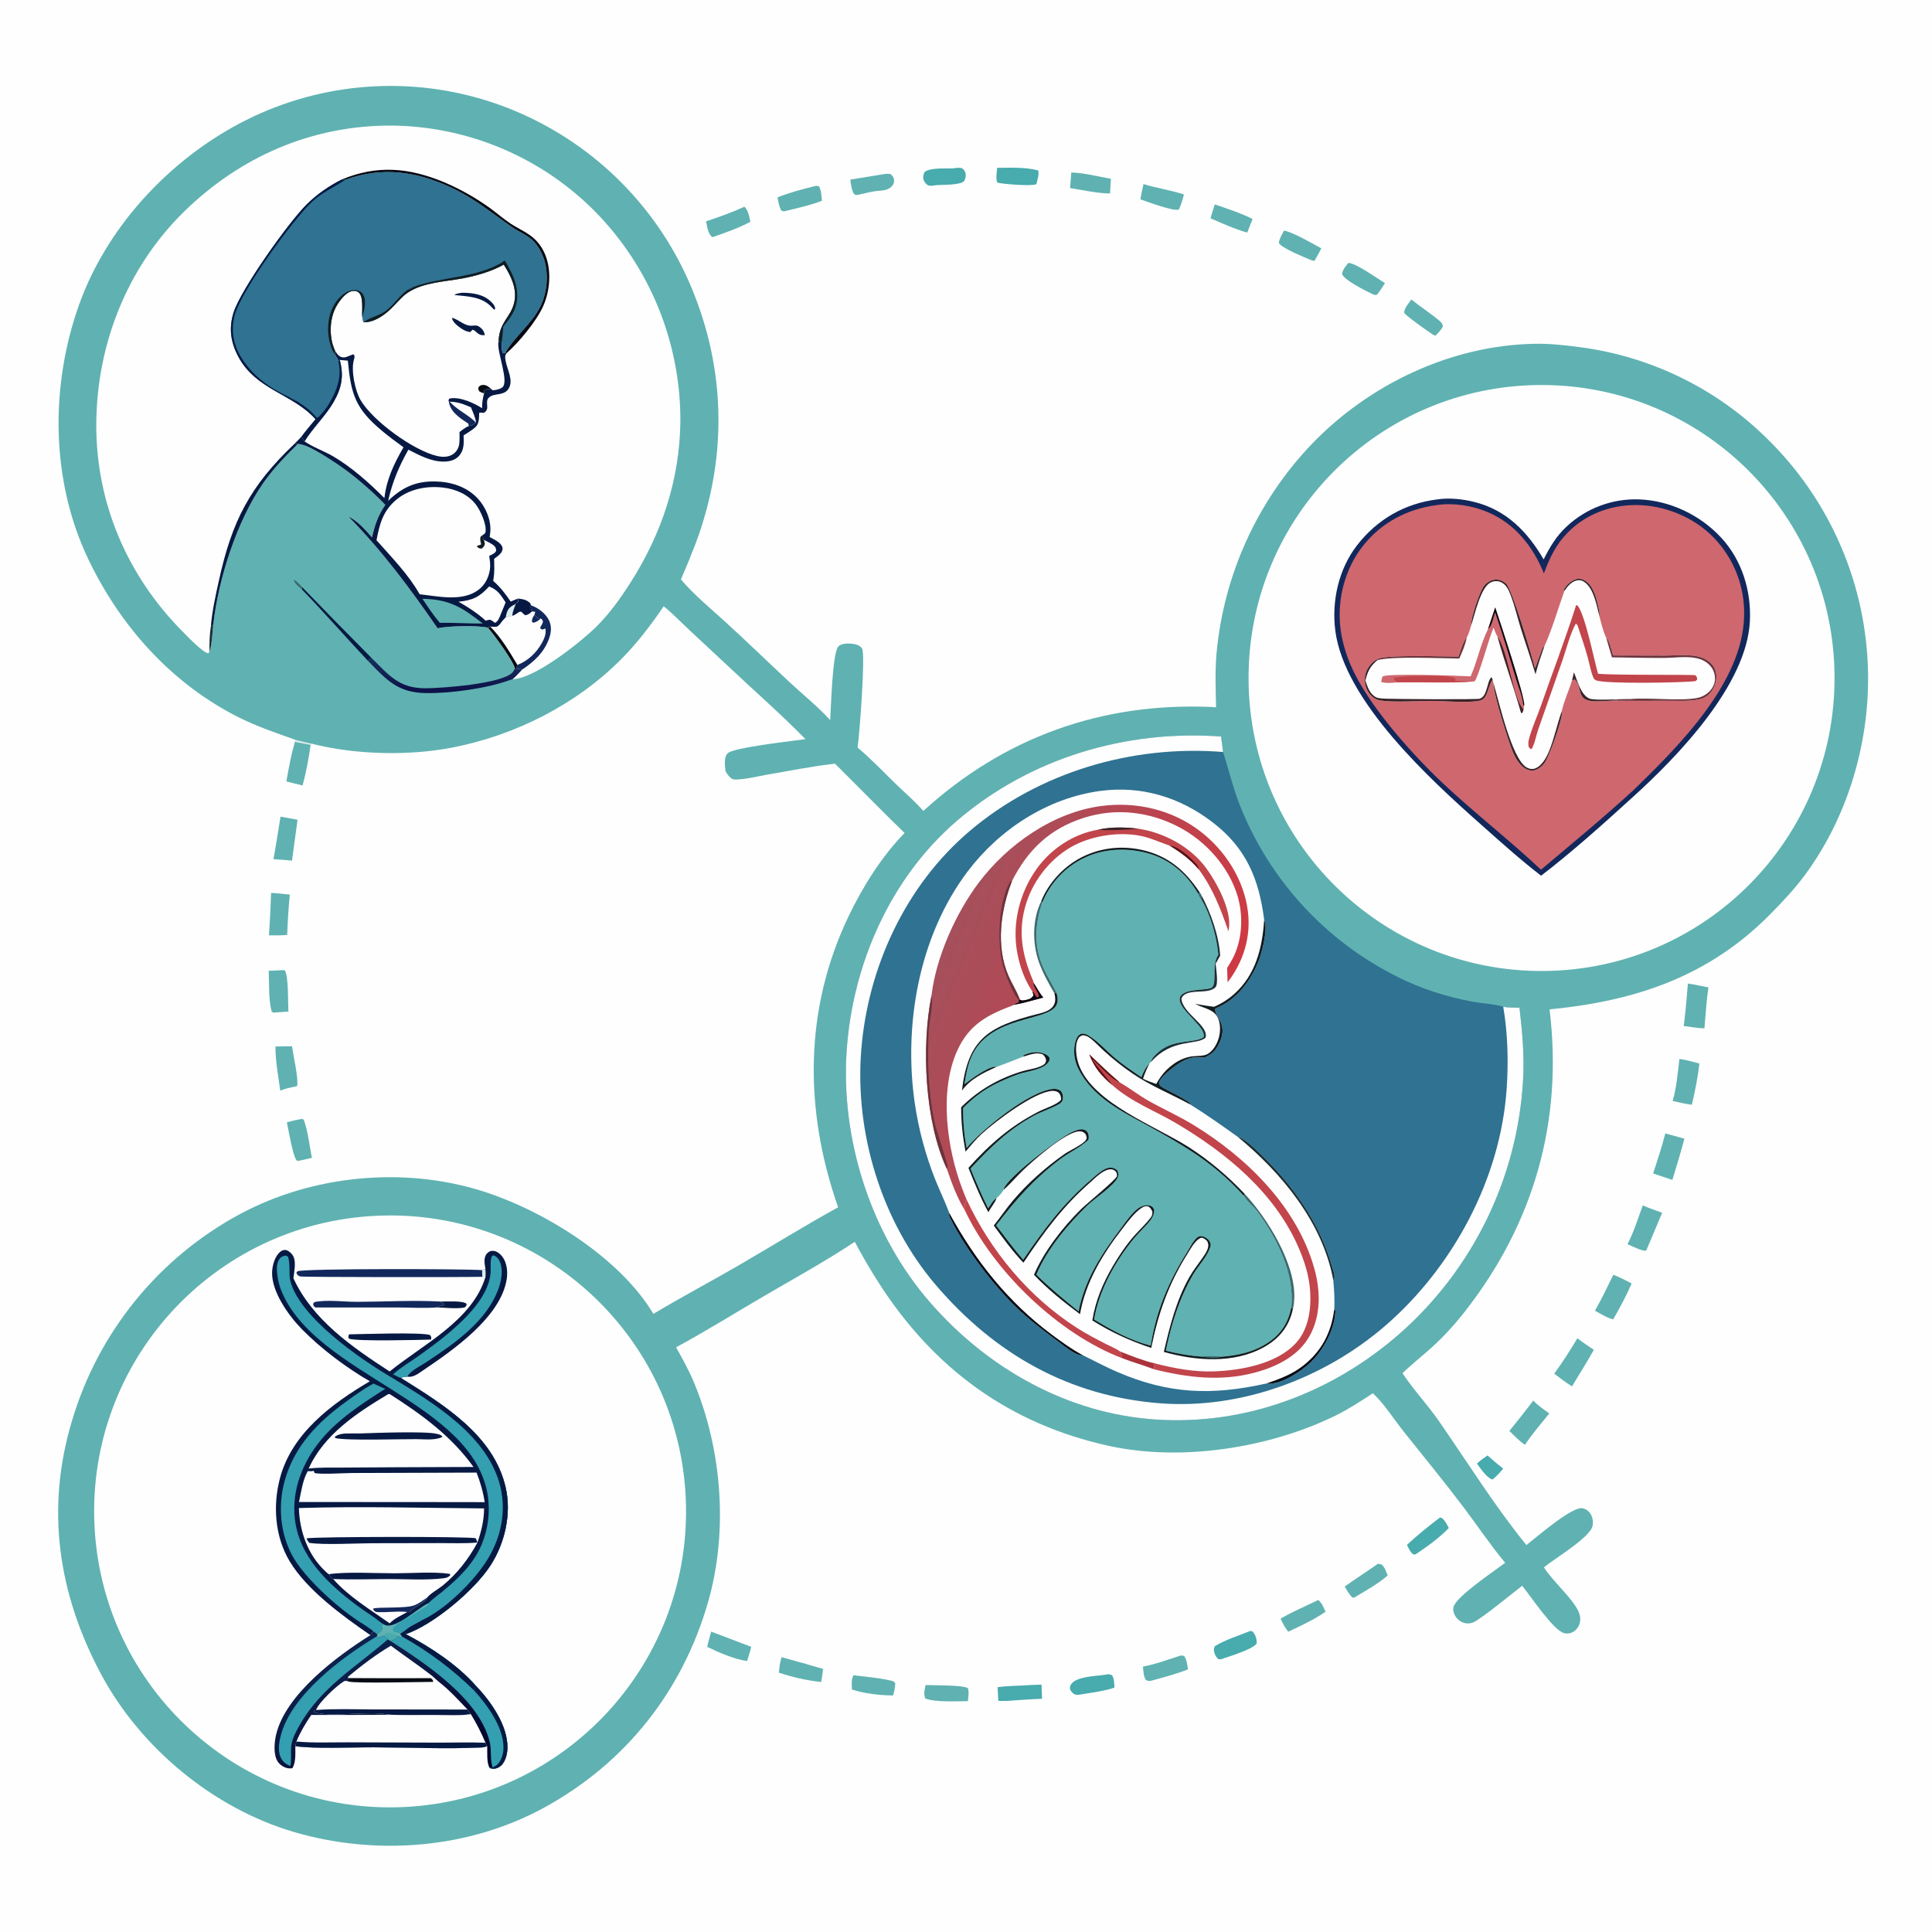 <?xml version="1.0" encoding="utf-8" ?>
<svg xmlns="http://www.w3.org/2000/svg" xmlns:xlink="http://www.w3.org/1999/xlink" width="1024" height="1024">
	<path fill="#FEFEFE" d="M0 0L1024 0L1024 1024L0 1024L0 0Z"/>
	<path fill="#5FB2B1" d="M156.628 392.136C146.631 388.585 136.557 385.189 127.038 380.457C91.129 362.608 63.707 331.966 46.642 296.044C26.828 254.337 26.582 204.319 42.001 161.258C57.413 118.215 93.092 81.159 134.275 61.786C175.36 42.471 222.442 40.294 265.135 55.733C308.766 71.567 344.275 104.157 363.784 146.273C384.685 191.786 386.304 240.921 368.772 287.885C366.29 294.349 363.668 300.759 360.908 307.11C367.6 315.01 376.094 322.026 383.776 329.007C395.628 339.778 407.092 350.954 418.815 361.864C425.765 368.331 433.689 374.649 440.018 381.682C440.422 375.804 441.132 345.766 444.407 342.556C446.083 340.913 449.91 340.948 452.06 341.238C453.888 341.484 455.845 342.115 456.913 343.736C458.84 346.663 455.465 390.588 454.52 396.228C461.69 402.194 468.218 409.131 474.915 415.627C479.673 420.243 485.067 424.805 489.369 429.834C532.161 390.751 584.099 372.171 642.121 374.715C642.929 374.75 643.737 374.797 644.544 374.855C644.33 365.457 643.953 355.87 644.763 346.494C648.545 304.873 666.292 265.755 695.121 235.498C725.591 203.725 768.951 183.049 813.278 182.215C821.18 182.066 829.041 182.898 836.862 183.945C874.395 188.718 909.327 205.666 936.305 232.194C970.264 265.231 989.632 310.456 990.111 357.832C990.548 395.141 978.908 433.637 956.637 463.786C951.255 471.072 945.086 477.608 938.758 484.068C905.99 517.513 866.944 530.565 821.303 534.99C828.535 594.304 812.963 648.736 776.006 695.666C770.912 702.136 765.189 708.395 759.104 713.937C753.939 718.64 748.331 722.966 743.355 727.853C749.192 736.643 756.516 744.379 762.547 753.053C777.863 775.085 792.069 798.055 809.036 818.918C814.301 814.824 833.063 798.484 838.626 799.406C840.451 799.708 841.946 800.728 842.947 802.277C844.171 804.172 844.547 806.652 844.066 808.844C842.726 814.952 823.75 826.167 818.314 830.756C823.254 838.417 833.348 846.952 836.683 854.21C837.478 855.942 837.792 857.902 837.412 859.78C836.972 861.959 835.657 863.865 833.718 864.973C832.26 865.81 830.525 866.019 828.909 865.555C823.152 863.942 811.309 845.995 806.79 840.507C801.819 844.291 785.444 857.78 781.043 859.807C779.756 860.389 778.328 860.585 776.933 860.372C774.668 860.021 772.719 858.658 771.468 856.76C770.554 855.372 770.015 853.524 770.357 851.862C771.503 846.289 792.332 832.527 797.754 828.285C789.949 818.924 783.232 808.842 775.901 799.128C765.592 785.467 754.674 772.151 743.99 758.772C738.71 752.161 733.829 744.185 727.658 738.47C721.122 742.688 714.656 746.975 707.653 750.396C672.617 767.513 626.136 774.74 587.906 766.382C534.844 754.782 494.601 725.15 465.539 679.609C461.087 672.638 456.922 665.488 453.052 658.178C437.357 668.599 421.012 677.551 404.765 687.051C389.304 696.091 374.102 705.56 358.346 714.096C361.673 720.106 365.018 726.055 367.679 732.399C382.712 768.245 386.053 811.769 375.273 849.202C361.674 896.427 331.579 934.451 288.421 958.072C248.316 980.023 198.997 983.789 155.447 970.895C113.042 958.34 74.53 926.467 53.66 887.516C30.774 844.803 24.043 799.598 38.244 752.757C52.2 705.892 84.272 666.529 127.351 643.393C165.492 622.994 212.987 618.299 254.291 630.895C287.354 640.978 328.309 666.223 346.313 696.376C361.172 687.465 376.486 679.386 391.468 670.694C409.082 660.476 426.397 649.713 444.228 639.872C426.194 588.526 426.048 534.859 449.954 485.258C457.538 469.523 467.263 454.056 479.453 441.485C466.968 429.448 454.909 416.961 442.573 404.77C430.454 406.115 418.302 408.57 406.286 410.651C401.085 411.552 395.366 413.035 390.103 413.174C388.945 413.205 388.185 413.058 387.287 412.299C386.165 411.351 385.36 410.107 384.568 408.885C384.3 406.066 383.401 401.271 385.83 399.129C389.2 396.158 420.514 392.658 426.924 391.787C414.474 378.984 400.771 367.078 387.781 354.809L364.957 333.538C360.594 329.444 356.437 325.098 351.773 321.342C345.184 331.033 337.987 340.524 329.751 348.891C305.715 373.308 273.041 389.819 239.491 396.27C216.308 400.728 188.045 400.028 165.136 394.145L164.617 394.845L156.293 393.235L156.628 392.136Z"/>
	<path fill="#DCEDEE" d="M156.628 392.136C159.444 392.812 162.291 393.627 165.136 394.145L164.617 394.845L156.293 393.235L156.628 392.136Z"/>
	<path fill="#2F7292" d="M805.355 534.101C806.848 546.942 808.047 559.976 807.23 572.906C804.177 624.432 780.693 672.611 741.986 706.759C706.077 738.262 660.071 755.652 612.123 752.345C565.614 749.138 523.533 725.289 493.203 690.597C461.646 654.501 445.383 603.844 448.794 556.207C452.05 510.746 471.972 465.451 506.836 435.338C545.524 401.922 596.501 386.668 647.196 390.366L648.248 398.573C651.393 408.27 653.569 417.961 657.427 427.488C673.159 466.717 702.74 498.809 740.561 517.677C753.279 524.154 766.55 528.273 780.541 530.939C784.131 531.624 794.226 532.456 796.753 533.628C799.507 534.155 802.549 534.012 805.355 534.101Z"/>
	<path fill="#FEFEFE" d="M805.355 534.101C806.848 546.942 808.047 559.976 807.23 572.906C804.177 624.432 780.693 672.611 741.986 706.759C706.077 738.262 660.071 755.652 612.123 752.345C565.614 749.138 523.533 725.289 493.203 690.597C461.646 654.501 445.383 603.844 448.794 556.207C452.05 510.746 471.972 465.451 506.836 435.338C545.524 401.922 596.501 386.668 647.196 390.366L648.248 398.573C600.197 394.685 550.756 409.181 513.863 440.535C479.971 469.339 459.972 512.596 456.474 556.589C452.98 600.52 467.253 647.458 496.045 681.135C527.224 717.603 566.696 740.126 615.043 743.782C657.703 747.008 701.772 730.638 733.97 702.89C770.046 671.8 795.332 624.84 798.569 576.996C799.543 562.608 799.179 547.848 796.753 533.628C799.507 534.155 802.549 534.012 805.355 534.101Z"/>
	<path fill="#FEFEFE" d="M503.156 642.966C500.922 636.849 497.946 630.879 495.546 624.799C490.471 611.937 486.889 598.535 484.871 584.855C478.801 543.138 487.05 496.138 512.783 462C529.626 439.656 555.033 423.04 583.041 419.228C604.899 416.253 625.371 422.509 642.778 435.885C660.564 449.554 667.278 465.923 670.04 487.518C672.154 491.979 669.205 503.397 667.623 507.912C664.005 518.236 656.533 528.824 646.396 533.553L645.703 533.87L644.134 534.615C643.468 539.179 651.248 542.229 646.364 552.749C645.365 554.9 644.004 557.085 642.047 558.491C641.046 559.21 639.947 559.806 638.874 560.41C638.81 560.446 638.747 560.483 638.684 560.52C637.012 560.515 635.34 560.536 633.668 560.494C628.33 560.36 621.305 565.842 617.568 569.442C616.166 570.792 614.863 572.107 614.278 574.007C614.705 575.521 615.417 575.89 616.752 576.686C619.167 578.125 630.273 583.35 630.955 585.068L630.729 585.328C639.44 590.738 647.729 596.62 656.068 602.575C660.887 602.982 676.705 620.291 680.065 624.291C691.231 637.583 700.451 652.526 705.441 669.251C706.052 671.298 707.518 675.176 707.291 677.302C707.255 677.639 707.121 677.958 707.035 678.286L706.656 678.439C707.126 683.715 707.509 688.884 707.157 694.178L707.801 694.534C707.532 704.442 701.528 715.497 694.482 722.243C689.594 726.922 679.738 733.294 672.75 733.394C672.208 733.402 671.912 733.33 671.351 733.248C642.369 739.717 619.458 738.981 591.89 727.043C585.822 724.415 579.937 721.231 573.987 718.337C573.363 718.395 573.355 718.431 572.632 718.289C568.782 717.535 563.354 712.872 560.117 710.483C552.783 705.071 545.359 699.392 538.795 693.057C526.706 681.392 511.624 661.805 504.215 646.731C503.622 645.524 502.719 644.271 503.156 642.966Z"/>
	<path fill="#5FB2B1" d="M552.538 478.088C556.278 469.073 562.837 461.511 571.232 456.533C582.209 449.975 595.634 448.886 607.882 452.11C619.722 455.226 628.857 462.976 634.976 473.532L635.964 473.162L636.709 474.408L636.724 476.648C641.698 485 644.821 496.357 645.75 506.013C645.642 506.189 645.531 506.363 645.424 506.54C641.869 512.418 645.687 522.695 641.483 523.813C637.357 524.911 628.226 524.177 625.699 527.938C625.156 528.745 625.145 529.914 625.379 530.841C626.885 536.8 639.596 544.913 637.891 549.801C632.211 553.305 621.578 550.24 613.06 558.454C612.107 559.374 610.417 561.018 610.17 562.352C610.144 562.49 610.16 562.634 610.155 562.775C609.884 563.061 609.655 563.429 609.292 563.583C607.197 565.672 606.058 568.231 604.942 570.936C599.953 567.556 594.945 564.208 590.362 560.281C586.163 556.683 582.104 552.072 577.43 549.147C575.925 548.206 574.864 547.702 573.05 547.868C571.537 548.637 570.843 549.621 570.286 551.182C568.535 556.088 569.272 561.96 571.571 566.54C579.203 581.744 594.788 589.178 608.917 596.944C616.313 601.01 623.722 605.215 630.822 609.782C641.17 616.437 651.041 624.591 659.229 633.806C659.349 634.003 659.466 634.202 659.589 634.396C661.39 637.259 664.405 639.415 666.417 642.154C676.713 656.175 686.297 675.091 684.393 692.916C682.841 701 679.006 706.997 672.149 711.587C664.542 716.681 655.866 718.459 646.876 719.145C643.785 718.85 640.456 719.075 637.339 719.058C630.725 718.643 624.344 717.503 617.925 715.884C620.77 701.956 625.071 688.058 632.261 675.73C634.945 671.127 639.716 666.162 641.41 661.211C641.854 659.913 641.827 659.296 641.21 658.055C640.633 656.895 638.985 655.744 637.771 655.378C636.662 655.043 635.736 655.045 634.765 655.728C632.539 657.296 630.535 661.518 629.047 663.892C619.259 679.508 612.768 694.941 609.898 713.217C599.136 710.43 589.309 705.137 579.914 699.343C582.378 684.164 591.161 668.379 600.902 656.56C603.219 653.749 605.884 651.211 608.317 648.499C610.301 646.288 611.882 644.087 611.715 641.018C611.103 639.947 610.812 639.425 609.541 639.002C607.623 638.364 605.065 639.204 603.472 640.299C599.989 642.696 596.817 647.457 594.26 650.847C584.059 664.372 574.917 678.125 571.683 695.068C564.027 688.861 556.325 682.545 549.309 675.617C554.646 662.388 566.314 648.602 576.425 638.819C580.251 635.118 590.478 628.451 592.413 624.082C593.037 622.672 592.783 621.745 592.234 620.375C590.935 619.16 589.724 618.774 587.953 618.909C584.985 619.136 580.977 622.897 578.753 624.805C563.176 638.173 553.7 651.072 542.3 667.691C537.279 661.798 532.625 655.656 527.964 649.477C538.77 635.439 547.876 625.05 561.966 614.35C566.711 610.747 572.603 608.206 576.898 604.105C577.138 603.188 577.123 601.761 576.775 600.862C576.379 599.842 575.748 599.106 574.676 598.763C572.646 598.113 570.036 599.187 568.22 600.008C561.631 602.985 533.648 624.246 532.044 630.153C532.006 630.292 532.009 630.44 531.992 630.583C530.923 632.386 529.72 633.662 528.189 635.085C526.506 635.807 524.871 638.911 523.751 640.453C520.302 633.554 517.317 626.518 514.398 619.381C524.632 608.338 534.57 598.638 547.974 591.353C552.286 589.01 557.318 587.561 561.442 585.112C562.291 584.608 563.142 583.769 563.294 582.777C563.574 580.954 563.305 579.592 562.171 578.122C560.727 577.241 559.642 576.994 557.986 577.162C545.245 578.46 520.438 598.775 512.302 608.468C511.035 601.473 510.418 594.376 510.458 587.268C515.451 582.209 520.728 578.088 527.06 574.816C531.074 572.781 535.209 570.994 539.441 569.465C543.91 567.832 552.49 567.156 555.487 563.236C556.311 562.159 556.319 561.883 556.236 560.611C555.615 559.565 554.673 558.947 553.554 558.502C549.853 557.029 546.069 557.642 542.546 559.296L542.388 560.026C537.557 561.889 532.755 563.858 527.888 565.623L527.525 565.357C523.16 565.634 514.693 571.939 511.181 574.664C512.103 569.105 512.985 563.655 515.587 558.592C525.979 538.372 554.757 541.359 559.725 533.083C561.076 530.832 560.585 528.455 559.946 526.07C557.909 521.955 555.477 518.042 553.473 513.904C547.81 502.208 548.411 490.141 552.538 478.088Z"/>
	<path fill="#3B6B71" d="M635.964 473.162L636.709 474.408L636.724 476.648C635.963 476.018 635.43 474.439 634.976 473.532L635.964 473.162Z"/>
	<path fill="#111C20" d="M531.992 630.583C532.009 630.44 532.006 630.292 532.044 630.153C533.648 624.246 561.631 602.985 568.22 600.008C570.036 599.187 572.646 598.113 574.676 598.763C575.748 599.106 576.379 599.842 576.775 600.862C577.123 601.761 577.138 603.188 576.898 604.105C572.603 608.206 566.711 610.747 561.966 614.35C547.876 625.05 538.77 635.439 527.964 649.477C532.625 655.656 537.279 661.798 542.3 667.691C553.7 651.072 563.176 638.173 578.753 624.805C580.977 622.897 584.985 619.136 587.953 618.909C589.724 618.774 590.935 619.16 592.234 620.375C592.783 621.745 593.037 622.672 592.413 624.082C590.478 628.451 580.251 635.118 576.425 638.819C566.314 648.602 554.646 662.388 549.309 675.617C556.325 682.545 564.027 688.861 571.683 695.068C574.917 678.125 584.059 664.372 594.26 650.847C596.817 647.457 599.989 642.696 603.472 640.299C605.065 639.204 607.623 638.364 609.541 639.002C610.812 639.425 611.103 639.947 611.715 641.018C611.882 644.087 610.301 646.288 608.317 648.499C605.884 651.211 603.219 653.749 600.902 656.56C591.161 668.379 582.378 684.164 579.914 699.343C589.309 705.137 599.136 710.43 609.898 713.217C612.768 694.941 619.259 679.508 629.047 663.892C630.535 661.518 632.539 657.296 634.765 655.728C635.736 655.045 636.662 655.043 637.771 655.378C638.985 655.744 640.633 656.895 641.21 658.055C641.827 659.296 641.854 659.913 641.41 661.211C639.716 666.162 634.945 671.127 632.261 675.73C625.071 688.058 620.77 701.956 617.925 715.884C624.344 717.503 630.725 718.643 637.339 719.058C640.456 719.075 643.785 718.85 646.876 719.145C655.866 718.459 664.542 716.681 672.149 711.587C679.006 706.997 682.841 701 684.393 692.916L685.295 693.537C685.131 694.331 684.964 695.108 684.742 695.888C682.376 704.191 677.284 709.91 669.866 714.045C654.012 722.884 633.709 721.324 616.861 716.544C619.978 703.027 623.507 689.02 630.413 676.861C632.543 673.112 635.367 669.641 637.795 666.071C639.129 664.109 641.018 661.302 640.245 658.793C639.792 657.326 638.738 656.806 637.509 656.108C636.659 656.063 636.544 655.937 635.766 656.408C633.073 658.038 630.946 662.044 629.314 664.651C619.292 680.658 613.925 695.962 610.184 714.418C599.04 710.729 588.913 706.12 578.961 699.853C580.609 689.408 584.577 680.006 589.916 670.92C593.209 665.315 596.998 659.701 601.309 654.823C604.123 651.638 607.505 648.58 610.017 645.178C610.736 644.203 610.803 643.412 610.792 642.237C610.246 640.911 609.804 640.339 608.698 639.427C607.178 639.092 606.2 639.471 604.95 640.306C601.123 642.86 597.94 647.292 595.156 650.883C584.51 664.611 575.5 679.175 572.416 696.524C563.99 690.297 555.264 683.267 548.026 675.673C553.306 663.257 563.331 650.403 572.862 641.006C576.239 637.676 590.934 625.798 592.039 623.39C592.008 622.088 592.04 621.492 590.972 620.538C590.19 619.84 589.02 619.648 588.015 619.798C584.249 620.36 580.552 624.282 577.785 626.719C563.05 639.7 553.264 653.156 542.436 669.261C536.627 663.199 531.693 656.305 526.722 649.559C530.15 645.287 533.182 640.726 536.719 636.527C544.612 627.158 554.064 618.833 564.061 611.754C566.845 609.782 573.723 606.753 575.437 604.354C575.779 603.875 575.844 603.504 575.994 602.975C575.811 602.182 575.673 601.466 575.115 600.831C574.412 600.031 573.371 599.632 572.32 599.621C565.143 599.549 547.798 614.954 542.291 620.196C538.992 623.335 536.045 626.875 532.701 629.94L531.992 630.583Z"/>
	<path fill="#3B6B71" d="M637.339 719.058C640.456 719.075 643.785 718.85 646.876 719.145C646.757 719.215 646.652 719.316 646.52 719.356C644.078 720.094 639.757 719.673 637.339 719.058Z"/>
	<path fill="#111C20" d="M670.04 487.518C672.154 491.979 669.205 503.397 667.623 507.912C664.005 518.236 656.533 528.824 646.396 533.553L645.703 533.87L644.134 534.615C643.468 539.179 651.248 542.229 646.364 552.749C645.365 554.9 644.004 557.085 642.047 558.491C641.046 559.21 639.947 559.806 638.874 560.41C638.81 560.446 638.747 560.483 638.684 560.52C637.012 560.515 635.34 560.536 633.668 560.494C628.33 560.36 621.305 565.842 617.568 569.442C616.166 570.792 614.863 572.107 614.278 574.007C614.705 575.521 615.417 575.89 616.752 576.686C619.167 578.125 630.273 583.35 630.955 585.068L630.729 585.328C620.805 579.953 609.744 575.438 600.462 569.11C595.082 565.448 589.971 561.405 585.167 557.014C582.637 554.743 580.228 552.031 577.501 550.031C576.361 549.195 575.368 548.88 573.987 548.67C572.705 549.121 572.068 549.376 571.412 550.634C569.442 554.412 570.505 561.02 571.974 564.8C579.798 584.929 612.625 596.87 630.022 607.991C640.83 614.901 650.976 623.513 659.749 632.842L659.229 633.806C651.041 624.591 641.17 616.437 630.822 609.782C623.722 605.215 616.313 601.01 608.917 596.944C594.788 589.178 579.203 581.744 571.571 566.54C569.272 561.96 568.535 556.088 570.286 551.182C570.843 549.621 571.537 548.637 573.05 547.868C574.864 547.702 575.925 548.206 577.43 549.147C582.104 552.072 586.163 556.683 590.362 560.281C594.945 564.208 599.953 567.556 604.942 570.936C606.058 568.231 607.197 565.672 609.292 563.583C607.873 566.275 606.766 568.864 605.816 571.756C608.12 572.882 610.388 573.73 612.816 574.534C613.515 573.3 614.268 572.097 615.073 570.93C618.717 565.661 624.933 560.952 631.34 559.975C633.638 559.625 636.015 559.781 638.296 559.302C640.884 558.758 642.92 556.45 644.213 554.269C646.516 550.385 647.33 545.271 646.039 540.91C644.278 534.957 638.801 534.789 634.054 532.354L633.472 532.05C636.781 532.671 640.108 533.197 643.447 533.628C647.313 531.996 650.884 529.74 654.019 526.952C665.612 516.71 669.059 502.319 670.04 487.518Z"/>
	<path fill="#111C20" d="M542.388 560.026L542.546 559.296C546.069 557.642 549.853 557.029 553.554 558.502C554.673 558.947 555.615 559.565 556.236 560.611C556.319 561.883 556.311 562.159 555.487 563.236C552.49 567.156 543.91 567.832 539.441 569.465C535.209 570.994 531.074 572.781 527.06 574.816C520.728 578.088 515.451 582.209 510.458 587.268C510.418 594.376 511.035 601.473 512.302 608.468C520.438 598.775 545.245 578.46 557.986 577.162C559.642 576.994 560.727 577.241 562.171 578.122C563.305 579.592 563.574 580.954 563.294 582.777C563.142 583.769 562.291 584.608 561.442 585.112C557.318 587.561 552.286 589.01 547.974 591.353C534.57 598.638 524.632 608.338 514.398 619.381C517.317 626.518 520.302 633.554 523.751 640.453C524.871 638.911 526.506 635.807 528.189 635.085C527.44 637.478 524.998 640.081 523.884 642.549C519.723 634.904 516.499 627.064 513.293 618.992C524.476 606.51 535.726 596.668 550.767 589.02C553.562 587.599 560.782 585.273 562.38 582.853C562.402 581.438 562.149 580.015 560.974 579.063C560.063 578.325 558.776 578.139 557.639 578.201C548.205 578.714 527.384 594.475 520.324 600.988C517.197 603.874 514.483 607.146 511.753 610.401C510.276 602.505 509.408 594.912 509.436 586.856C518.554 577.754 529.383 571.55 541.722 567.815C545.058 566.805 550.172 566.261 552.998 564.398C554.187 563.614 554.172 563.257 554.475 561.955C554.143 560.516 553.841 559.963 552.791 558.923C549.406 557.429 545.757 559.085 542.388 560.026Z"/>
	<path fill="#192F37" d="M636.724 476.648L636.709 474.408C641.784 483.857 645.995 495.754 646.728 506.521L644.316 510.787C644.516 513.331 645.91 521.516 644.202 523.278C640.067 527.543 628.615 523.268 626.18 529.247C626.583 537.028 640.944 543.546 638.962 550.002C634.266 554.189 621.228 550.192 610.155 562.775C610.16 562.634 610.144 562.49 610.17 562.352C610.417 561.018 612.107 559.374 613.06 558.454C621.578 550.24 632.211 553.305 637.891 549.801C639.596 544.913 626.885 536.8 625.379 530.841C625.145 529.914 625.156 528.745 625.699 527.938C628.226 524.177 637.357 524.911 641.483 523.813C645.687 522.695 641.869 512.418 645.424 506.54C645.531 506.363 645.642 506.189 645.75 506.013C644.821 496.357 641.698 485 636.724 476.648Z"/>
	<path fill="#060A13" d="M573.987 718.337C573.363 718.395 573.355 718.431 572.632 718.289C568.782 717.535 563.354 712.872 560.117 710.483C552.783 705.071 545.359 699.392 538.795 693.057C526.706 681.392 511.624 661.805 504.215 646.731C503.622 645.524 502.719 644.271 503.156 642.966C517.047 668.341 534.276 690.125 557.574 707.464C562.789 711.346 568.248 715.282 573.987 718.337Z"/>
	<path fill="#111C20" d="M551.792 477.828C555.081 469.413 561.652 461.713 569.174 456.774C579.712 449.856 592.585 447.768 604.87 450.399C618.889 453.401 628.225 461.365 635.964 473.162L634.976 473.532C628.857 462.976 619.722 455.226 607.882 452.11C595.634 448.886 582.209 449.975 571.232 456.533C562.837 461.511 556.278 469.073 552.538 478.088L551.792 477.828Z"/>
	<path fill="#192F37" d="M656.068 602.575C660.887 602.982 676.705 620.291 680.065 624.291C691.231 637.583 700.451 652.526 705.441 669.251C706.052 671.298 707.518 675.176 707.291 677.302C707.255 677.639 707.121 677.958 707.035 678.286L706.656 678.439C700.946 647.856 679.476 621.902 656.068 602.575Z"/>
	<path fill="#111C20" d="M558.858 526.472L559.946 526.07C560.585 528.455 561.076 530.832 559.725 533.083C554.757 541.359 525.979 538.372 515.587 558.592C512.985 563.655 512.103 569.105 511.181 574.664C514.693 571.939 523.16 565.634 527.525 565.357L527.888 565.623C521.32 568.546 514.101 572.001 509.867 578.031C512.989 550.77 523.772 544.146 549.301 537.607C552.384 536.818 556.524 535.945 558.345 533.063C559.683 530.944 559.353 528.794 558.858 526.472Z"/>
	<path fill="#3B6B71" d="M659.749 632.842C671.894 645.895 686.766 669.839 685.989 688.284C685.917 690.005 685.783 691.889 685.295 693.537L684.393 692.916C686.297 675.091 676.713 656.175 666.417 642.154C664.405 639.415 661.39 637.259 659.589 634.396C659.466 634.202 659.349 634.003 659.229 633.806L659.749 632.842Z"/>
	<path fill="#060A13" d="M707.157 694.178L707.801 694.534C707.532 704.442 701.528 715.497 694.482 722.243C689.594 726.922 679.738 733.294 672.75 733.394C672.208 733.402 671.912 733.33 671.351 733.248C678.111 730.934 684.622 728.518 690.343 724.121C700.289 716.478 705.591 706.495 707.157 694.178Z"/>
	<path fill="#3B6B71" d="M551.792 477.828L552.538 478.088C548.411 490.141 547.81 502.208 553.473 513.904C555.477 518.042 557.909 521.955 559.946 526.07L558.858 526.472C555.803 521.202 552.641 515.597 550.613 509.842C547.105 499.881 547.156 487.429 551.792 477.828Z"/>
	<defs>
		<linearGradient id="gradient_0" gradientUnits="userSpaceOnUse" x1="633.423" y1="563.206" x2="498.746" y2="507.115">
			<stop offset="0" stop-color="#CE3A44"/>
			<stop offset="1" stop-color="#A5505C"/>
		</linearGradient>
	</defs>
	<path fill="url(#gradient_0)" d="M493.697 527.746C496.054 507.488 506.598 483.871 518.94 467.585C534.137 447.533 558.117 430.652 583.473 427.229C602.134 424.711 621.167 429.09 636.196 440.628C649.42 450.779 659.28 466.222 661.393 482.908C663.134 496.655 659.036 509.796 650.635 520.67L650.405 512.989C651.343 511.496 652.296 509.997 653.131 508.443C658.469 498.505 659.135 485.622 655.929 474.911C651.284 459.392 639.109 445.835 624.895 438.375C609.248 430.163 591.431 428.061 574.501 433.454C556.477 439.196 544.895 450.256 536.422 466.866C530.329 482.247 527.693 501.585 534.519 517.249C536.332 521.41 538.972 525.465 540.512 529.695L539.98 529.967L540.003 531.105C539.276 531.572 538.651 531.834 537.826 532.089L537.8 532.497C523.831 537.703 513.798 542.627 507.356 556.85C497.637 578.309 501.907 608.9 510.06 630.196C510.778 632.102 511.54 633.991 512.345 635.863C511.282 637.64 511.246 638.978 511.177 641.02C507.109 634.537 504.341 626.722 501.846 619.502C490.107 594.436 488.334 554.582 493.697 527.746Z"/>
	<path fill="#6B333B" d="M493.697 527.746C494.775 532.773 492.476 541.041 492.223 546.524C491.448 563.298 491.969 579.377 495.597 595.807C496.482 599.812 502.238 616.302 502.233 618.514C502.232 618.868 501.975 619.173 501.846 619.502C490.107 594.436 488.334 554.582 493.697 527.746Z"/>
	<path fill="#6B333B" d="M539.98 529.967C537.07 527.857 532.225 514.636 531.292 510.736C528.488 499.016 529.182 477.385 535.589 466.982L536.422 466.866C530.329 482.247 527.693 501.585 534.519 517.249C536.332 521.41 538.972 525.465 540.512 529.695L539.98 529.967Z"/>
	<path fill="#C1454B" d="M577.347 558.81C582.644 563.937 587.847 568.972 593.494 573.716C598.73 576.694 603.488 580.492 608.747 583.449C616.7 587.923 624.977 591.593 632.8 596.39C661.044 613.708 687.641 639.896 696.677 672.562C699.923 684.295 700.176 697.365 694.035 708.237C688.014 718.897 676.286 724.558 664.866 727.568C646.998 732.277 629.333 730.165 611.667 725.748L611.94 722.604C622.43 725.244 632.723 727.256 643.615 726.856C657.923 726.33 676.869 722.871 686.991 711.709C693.604 704.416 695.024 693.743 694.403 684.265C693.865 676.048 691.29 668.057 687.972 660.566C675.225 631.781 649.874 611.009 623.388 595.339C612.148 588.689 599.556 584.067 589.695 575.259C589.578 575.155 589.464 575.048 589.348 574.943C583.787 570.309 579.892 565.652 577.347 558.81Z"/>
	<path fill="#571115" d="M577.347 558.81C582.644 563.937 587.847 568.972 593.494 573.716C587.543 570.961 583.687 565.43 578.799 561.257C580.734 564.78 589.218 574.123 589.348 574.943C583.787 570.309 579.892 565.652 577.347 558.81Z"/>
	<path fill="#C1454B" d="M581.995 439.754C589.019 438.198 595.981 438.41 603.086 439.186C616.946 441.262 630.865 448.683 639.286 460.106C644.86 467.668 652.778 482.363 651.364 492.027C651.296 492.494 651.218 492.912 651.039 493.347L650.021 493.527L650.95 493.148C646.844 481.485 642.852 470.909 635.437 460.865C630.945 455.559 625.904 451.821 619.987 448.228C615.101 446.57 610.374 444.313 605.319 443.19C594.076 440.694 580.114 442.663 569.845 447.798C557.839 453.803 548.192 465.584 544.059 478.297C539.325 492.856 541.56 505.727 547.427 519.474C547.744 520.218 547.639 519.91 547.771 520.78C549.451 523.414 550.935 526.38 553.002 528.726C548.024 529.979 542.842 531.617 537.8 532.497L537.826 532.089C538.651 531.834 539.276 531.572 540.003 531.105L539.98 529.967L540.512 529.695C540.617 529.796 540.696 529.932 540.826 529.997C541.912 530.542 543.198 530.107 544.332 529.862C545.967 529.508 546.931 528.942 547.801 527.521L547.224 525.527C543.035 519.534 540.365 511.788 539.099 504.628C536.385 489.276 540.443 473.116 549.479 460.484C557.098 449.833 568.985 441.961 581.995 439.754Z"/>
	<path fill="#060A13" d="M547.224 525.527C548.237 526.005 548.486 527.868 549.789 528.708L550.661 528.139C550.367 525.609 548.151 523.823 547.835 521.411C547.808 521.201 547.792 520.99 547.771 520.78C549.451 523.414 550.935 526.38 553.002 528.726C548.024 529.979 542.842 531.617 537.8 532.497L537.826 532.089C538.651 531.834 539.276 531.572 540.003 531.105L539.98 529.967L540.512 529.695C540.617 529.796 540.696 529.932 540.826 529.997C541.912 530.542 543.198 530.107 544.332 529.862C545.967 529.508 546.931 528.942 547.801 527.521L547.224 525.527Z"/>
	<path fill="#571115" d="M619.987 448.228C624.319 448.397 630.925 454.454 633.749 457.609C634.675 458.643 635.245 459.454 635.437 460.865C630.945 455.559 625.904 451.821 619.987 448.228Z"/>
	<path fill="#382328" d="M581.995 439.754C589.019 438.198 595.981 438.41 603.086 439.186C598.501 439.814 586.451 440.33 581.995 439.754Z"/>
	<path fill="#C1454B" d="M512.345 635.863C525.124 663.194 545.399 687.615 570.979 703.923C575.916 707.071 581.147 709.772 586.345 712.46C588.696 713.677 591.512 714.734 593.614 716.29C593.875 716.844 594.163 717.386 594.424 717.938C594.741 718.607 594.761 719.152 594.801 719.876C561.059 707.076 526.344 673.659 511.177 641.02C511.246 638.978 511.282 637.64 512.345 635.863Z"/>
	<path fill="#AA333C" d="M593.614 716.29C599.614 718.655 605.652 721.101 611.94 722.604L611.667 725.748C606.122 723.619 600.364 722.025 594.801 719.876C594.761 719.152 594.741 718.607 594.424 717.938C594.163 717.386 593.875 716.844 593.614 716.29Z"/>
	<path fill="#FEFEFE" d="M199.957 644.366C286.38 640.613 359.528 707.533 363.461 793.948C367.393 880.364 300.624 953.65 214.217 957.761C127.557 961.885 54.008 894.877 50.064 808.208C46.121 721.54 113.28 648.13 199.957 644.366Z"/>
	<path fill="#061943" d="M257.285 672.574C256.888 669.954 256.1 666.529 258.137 664.346C259.047 663.371 259.949 662.931 261.286 662.967C263.226 663.018 265.118 664.541 266.233 666.013C268.741 669.323 269.197 674.194 268.539 678.177C265.227 698.23 240.044 715.654 224.244 726.318C221.747 728.003 218.978 730.212 215.893 729.664C214.557 729.7 213.587 729.895 212.324 730.275C234.846 744.417 261.754 760.564 268.058 788.603C271.161 802.4 267.585 817.933 259.98 829.701C251.513 842.806 229.922 860.977 215.084 866.133C215.033 865.56 214.61 864.938 214.355 864.421L212.149 866.048L213.201 867.455L211.939 867.715L211.08 867.08C209.804 868.867 209.097 869.231 206.94 869.721L205.553 868.925C204.911 868.191 204.032 867.585 203.277 866.963C202.292 867.238 201.322 867.68 200.365 868.048L199.83 867.229L199.973 866.19L197.731 864.541C197.28 865.213 196.671 865.942 196.331 866.667C181.74 856.613 162.666 842.777 153.525 827.515C145.724 814.491 144.568 798.242 148.306 783.78C154.494 759.835 175.751 744.034 196.016 732.12C183.476 724.853 170.164 714.854 160.008 704.497C152.992 697.343 143.836 684.573 144.218 674.187C144.348 670.639 145.679 665.859 148.527 663.482C149.404 662.749 150.498 662.318 151.652 662.58C152.861 662.856 154.02 663.892 154.785 664.821C157.34 667.925 155.919 673.768 155.513 677.487C165.646 699.534 186.695 714.046 206.524 726.917C224.069 712.604 250.481 699.888 257.359 676.622L255.616 676.729L255.499 673.193L257.285 672.574Z"/>
	<path fill="#339FB1" d="M226.933 849.814C229.314 847.449 232.29 845.383 234.888 843.237C243.273 836.31 251.047 828.763 255.321 818.565C258.638 810.564 259.778 801.828 258.626 793.244C251.324 742.672 166.956 729.252 148.957 683.713C147.474 679.962 145.593 671.649 147.733 667.881C148.307 666.87 149.031 666.131 150.164 665.791C151.325 665.442 151.398 665.361 152.512 665.922C154.053 669.179 152.93 675.05 153.857 678.801C158.61 698.035 190.994 720.449 207.851 730.27L208.394 728.371C209.643 728.996 211.01 729.837 212.324 730.275C234.846 744.417 261.754 760.564 268.058 788.603C271.161 802.4 267.585 817.933 259.98 829.701C251.513 842.806 229.922 860.977 215.084 866.133C215.033 865.56 214.61 864.938 214.355 864.421L212.149 866.048L213.201 867.455L211.939 867.715L211.08 867.08C209.804 868.867 209.097 869.231 206.94 869.721L205.553 868.925C204.911 868.191 204.032 867.585 203.277 866.963C202.292 867.238 201.322 867.68 200.365 868.048L199.83 867.229L199.973 866.19C200.583 865.734 201.415 865.214 201.894 864.629C202.983 863.301 202.722 862.237 202.725 860.635C203.247 860.927 203.699 861.201 204.268 861.414C209.633 863.419 221.361 852.685 226.294 850.137L226.933 849.814Z"/>
	<path fill="#061943" d="M208.394 728.371C209.643 728.996 211.01 729.837 212.324 730.275C234.846 744.417 261.754 760.564 268.058 788.603C271.161 802.4 267.585 817.933 259.98 829.701C251.513 842.806 229.922 860.977 215.084 866.133C215.033 865.56 214.61 864.938 214.355 864.421C216.737 862.171 220.509 860.47 223.375 858.871C235.934 853.188 251.111 838.297 258.386 826.534C265.461 815.096 268.398 801.342 265.241 788.135C258.757 761.011 229.987 743.759 207.851 730.27L208.394 728.371Z"/>
	<path fill="#5FB2B1" d="M202.725 860.635C203.247 860.927 203.699 861.201 204.268 861.414C209.633 863.419 221.361 852.685 226.294 850.137L226.933 849.814L226.888 850.776C221.95 854.289 212.587 858.851 208.877 862.211C208.342 862.695 208.342 863.212 208.155 863.882C208.734 864.806 208.421 864.517 208.918 864.907C210.123 865.08 211.326 865.076 212.149 866.048L213.201 867.455L211.939 867.715L211.08 867.08C209.804 868.867 209.097 869.231 206.94 869.721L205.553 868.925C204.911 868.191 204.032 867.585 203.277 866.963C202.292 867.238 201.322 867.68 200.365 868.048L199.83 867.229L199.973 866.19C200.583 865.734 201.415 865.214 201.894 864.629C202.983 863.301 202.722 862.237 202.725 860.635Z"/>
	<path fill="#48ABAD" d="M203.277 866.963L203.74 866.5C204.401 865.826 204.15 866.105 204.732 865.345C207.014 865.51 209.08 865.915 211.08 867.08C209.804 868.867 209.097 869.231 206.94 869.721L205.553 868.925C204.911 868.191 204.032 867.585 203.277 866.963Z"/>
	<path fill="#339FB1" d="M208.918 864.907L209.304 863.826C214.787 862.875 216.996 858.773 223.375 858.871C220.509 860.47 216.737 862.171 214.355 864.421L212.149 866.048C211.326 865.076 210.123 865.08 208.918 864.907Z"/>
	<path fill="#339FB1" d="M197.922 733.313L204.173 736.118C192.102 743.796 178.996 752.282 169.902 763.455C160.432 775.089 154.623 789.562 156.24 804.731C158.411 825.085 173.912 839.572 189.468 851.149C193.6 854.225 198.14 856.907 202.128 860.145L202.725 860.635C202.722 862.237 202.983 863.301 201.894 864.629C201.415 865.214 200.583 865.734 199.973 866.19L197.731 864.541L196.997 863.864L193.034 861.118C180.75 853.857 161.876 837.002 155.118 824.853C148.384 812.747 147.215 797.603 151.014 784.401C156.297 766.043 168.617 753.616 183.706 742.703C188.288 739.39 192.958 736.033 197.922 733.313Z"/>
	<path fill="#339FB1" d="M208.394 728.371C212.398 724.725 217.435 721.845 221.855 718.687C235.369 709.03 259.132 691.763 260.055 674.048C260.194 671.381 259.711 668.36 260.679 665.848L261.495 665.328C262.957 665.794 263.841 666.657 264.559 667.987C266.83 672.193 265.94 677.885 264.479 682.234C258.451 700.184 240.608 712.303 225.521 722.237C222.622 724.146 217.409 726.595 215.893 729.664C214.557 729.7 213.587 729.895 212.324 730.275C211.01 729.837 209.643 728.996 208.394 728.371Z"/>
	<path fill="#DCEDEE" d="M257.285 672.574C257.393 673.948 257.466 675.241 257.359 676.622L255.616 676.729L255.499 673.193L257.285 672.574Z"/>
	<path fill="#FEFEFE" d="M158.414 799.299C191.024 798.264 223.951 799.28 256.586 799.49C256.509 805.88 255.144 811.553 253.072 817.568C248.434 826.184 242.104 834.382 234.434 840.54C232.152 842.372 228.175 844.488 226.467 846.692C224.467 850.452 219.515 851.317 217.033 854.466L215.909 854.407C212.795 856.153 209.004 857.786 206.548 860.396C196.609 853.381 184.605 846.128 176.591 836.9C175.406 836.428 174.97 835.399 174.345 834.36C173.505 833.94 172.796 833.151 172.114 832.502C163.093 823.909 158.77 811.529 158.414 799.299Z"/>
	<path fill="#061943" d="M162.473 815.345C167.493 814.428 249.872 814.307 252.144 815.32C252.472 816.066 252.813 816.795 253.072 817.568C246.278 818.169 239.262 817.864 232.437 817.874L197.714 817.938C189.249 817.953 171.414 818.945 163.964 817.749C163.209 816.945 162.85 816.383 162.473 815.345Z"/>
	<path fill="#061943" d="M174.345 834.36C183.226 832.949 199.704 833.881 209.267 833.874C218.032 833.867 229.742 832.923 238.199 834.155L238.764 834.724C237.737 836.025 236.448 836.358 234.879 836.542C225.759 837.612 215.938 836.953 206.741 836.944C196.734 836.934 186.578 837.371 176.591 836.9C175.406 836.428 174.97 835.399 174.345 834.36Z"/>
	<path fill="#12285C" d="M226.467 846.692C224.467 850.452 219.515 851.317 217.033 854.466L215.909 854.407C210.552 853.731 204.775 854.851 199.287 854.385C198.267 853.722 198.19 853.862 197.696 852.66C199.342 851.563 214.492 852.699 219.486 850.887C221.927 850.002 224.309 848.133 226.467 846.692Z"/>
	<path fill="#FEFEFE" d="M205.785 738.909L206.528 738.879C223.278 749.521 239.296 761.201 250.956 777.524L208.75 777.681L181.505 777.848C175.561 777.886 169.516 777.67 163.605 778.366C171.774 760.205 189.331 748.761 205.785 738.909Z"/>
	<path fill="#061943" d="M190.652 759.765C198.525 759.475 225.777 758.47 231.527 759.974C232.734 760.289 233.894 760.461 234.526 761.564C230.872 763.488 225.187 762.847 221.125 762.776C212.879 762.7 183.513 763.674 177.716 762.203L177.443 761.568C179.161 760.176 181.711 759.766 183.88 759.768L190.652 759.765Z"/>
	<path fill="#FEFEFE" d="M166.306 779.576L166.707 780.719C169.894 781.569 182.323 780.738 186.463 780.723L252.592 780.511C254.585 785.681 256.074 790.706 256.885 796.196L250.306 796.152L158.472 796.09C159.634 790.751 160.419 784.345 163.196 779.603L163.913 780.012L163.833 779.654C164.944 779.858 164.526 779.88 165.589 779.71C165.829 779.672 166.067 779.621 166.306 779.576Z"/>
	<defs>
		<linearGradient id="gradient_1" gradientUnits="userSpaceOnUse" x1="219.694" y1="958.28" x2="176.38" y2="876.136">
			<stop offset="0" stop-color="#000128"/>
			<stop offset="1" stop-color="#0E234F"/>
		</linearGradient>
	</defs>
	<path fill="url(#gradient_1)" d="M214.355 864.421C214.61 864.938 215.033 865.56 215.084 866.133C228.238 873.062 242.371 882.338 252.199 893.484C260.103 901.721 269.239 914.587 268.947 926.598C268.874 929.606 267.931 933.542 265.677 935.7C264.508 936.82 262.897 937.52 261.263 937.443C260.666 937.415 260.186 937.266 259.621 937.121C257.808 934.806 258.347 928.457 258.225 925.473C257.119 925.956 256.274 926.152 255.069 926.207C236.257 927.075 217.015 926.177 198.164 926.115C186.005 926.075 167.925 927.027 156.529 925.535C156.505 929.217 156.907 933.906 154.99 937.191C154.239 937.305 153.612 937.321 152.85 937.233C150.736 936.989 148.37 935.483 147.209 933.71C144.808 930.042 145.382 923.525 146.329 919.461C151.303 898.111 178.448 877.853 196.331 866.667C196.671 865.942 197.28 865.213 197.731 864.541L199.973 866.19L199.83 867.229L200.365 868.048C201.322 867.68 202.292 867.238 203.277 866.963C204.032 867.585 204.911 868.191 205.553 868.925L206.94 869.721C209.097 869.231 209.804 868.867 211.08 867.08L211.939 867.715L213.201 867.455L212.149 866.048L214.355 864.421Z"/>
	<path fill="#FEFEFE" d="M207.163 872.257C214.388 877.669 221.872 882.666 229.011 888.219L232.424 891.296C238.252 895.759 242.73 900.847 247.809 906.09L249.581 908.555C243.402 909.474 236.627 909.003 230.379 908.978C222.493 908.947 214.524 909.145 206.649 908.849C194.944 906.626 176.998 910.363 166.581 907.621L166.353 906.974L167.535 906.335C168.715 902.525 178.57 893.322 182.164 891.217C183.257 890.577 183.615 890.982 184.794 891.267L184.623 889.42L184.408 888.765C191.606 882.749 199.105 877.074 207.163 872.257Z"/>
	<path fill="#061943" d="M247.809 906.09L249.581 908.555C243.402 909.474 236.627 909.003 230.379 908.978C222.493 908.947 214.524 909.145 206.649 908.849C194.944 906.626 176.998 910.363 166.581 907.621L166.353 906.974L167.535 906.335C177.441 905.586 187.723 906.001 197.659 906.025L247.809 906.09Z"/>
	<path fill="#060A13" d="M184.623 889.42C199.186 889.513 213.749 889.527 228.312 889.461C229.272 890.285 229.376 890.098 229.618 891.427C223.164 891.455 188.503 892.309 184.794 891.267L184.623 889.42Z"/>
	<path fill="#FEFEFE" d="M206.649 908.849C214.524 909.145 222.493 908.947 230.379 908.978C236.627 909.003 243.402 909.474 249.581 908.555C252.573 913.441 255.1 918.426 257.334 923.699L258.225 925.473C257.119 925.956 256.274 926.152 255.069 926.207C236.257 927.075 217.015 926.177 198.164 926.115C186.005 926.075 167.925 927.027 156.529 925.535L157.106 923.045C159.183 918.012 161.918 913.457 164.963 908.957C178.858 909 192.754 908.964 206.649 908.849Z"/>
	<path fill="#061943" d="M156.529 925.535L157.106 923.045C166.106 923.87 175.482 923.43 184.526 923.467L233.002 923.63C241.08 923.649 249.267 923.362 257.334 923.699L258.225 925.473C257.119 925.956 256.274 926.152 255.069 926.207C236.257 927.075 217.015 926.177 198.164 926.115C186.005 926.075 167.925 927.027 156.529 925.535Z"/>
	<path fill="#339FB1" d="M214.355 864.421C214.61 864.938 215.033 865.56 215.084 866.133C228.238 873.062 242.371 882.338 252.199 893.484C260.103 901.721 269.239 914.587 268.947 926.598C268.874 929.606 267.931 933.542 265.677 935.7C264.508 936.82 262.897 937.52 261.263 937.443C260.666 937.415 260.186 937.266 259.621 937.121L261.07 936.741C259.689 932.775 260.608 927.709 259.597 923.466C254.133 900.512 225.744 881.809 206.94 869.721C209.097 869.231 209.804 868.867 211.08 867.08L211.939 867.715L213.201 867.455L212.149 866.048L214.355 864.421Z"/>
	<path fill="#061943" d="M214.355 864.421C214.61 864.938 215.033 865.56 215.084 866.133C228.238 873.062 242.371 882.338 252.199 893.484L251.224 895.927C239.867 884.794 227.081 875.22 213.201 867.455L212.149 866.048L214.355 864.421Z"/>
	<path fill="#061943" d="M252.199 893.484C260.103 901.721 269.239 914.587 268.947 926.598C268.874 929.606 267.931 933.542 265.677 935.7C264.508 936.82 262.897 937.52 261.263 937.443C260.666 937.415 260.186 937.266 259.621 937.121L261.07 936.741C261.946 936.353 262.864 935.933 263.572 935.27C265.468 933.493 266.661 930.03 266.817 927.488C267.514 916.174 258.406 903.809 251.224 895.927L252.199 893.484Z"/>
	<path fill="#339FB1" d="M199.83 867.229L200.365 868.048C201.322 867.68 202.292 867.238 203.277 866.963C204.032 867.585 204.911 868.191 205.553 868.925C188.63 883.595 170.11 894.298 158.695 914.551C156.83 917.86 154.56 922.123 154.29 925.966C154.053 929.354 154.581 932.652 153.848 936.013C151.919 935.133 150.549 934.4 149.391 932.574C147.016 928.833 147.76 923.991 148.806 919.919C154.355 898.322 181.475 878.206 199.83 867.229Z"/>
	<path fill="#12285C" d="M255.616 676.729C245.983 676.985 160.269 676.973 159.031 676.529C157.944 676.139 157.471 675.61 157.076 674.581L157.618 673.817C160.758 672.259 247.114 672.512 255.499 673.193L255.616 676.729Z"/>
	<path fill="#12285C" d="M231.582 692.96C224.66 693.5 217.304 692.991 210.347 692.981L167.241 692.985C166.168 692.295 166.256 692.334 165.965 691.082L166.599 690.131C173.573 688.727 182.022 690.02 189.226 689.997C203.869 689.95 218.856 689.061 233.453 689.846C234.497 690.505 234.966 690.603 235.556 691.722L234.759 691.895C233.593 692.155 232.609 692.338 231.582 692.96Z"/>
	<path fill="#061943" d="M185.012 707.237C192.214 707.102 223.452 706.033 227.937 707.595C228.71 708.653 228.589 708.68 228.452 710.003C221.515 710.217 189.55 711.027 184.976 709.546C184.464 708.362 184.534 708.449 185.012 707.237Z"/>
	<path fill="#061943" d="M233.453 689.846C236.538 689.908 245.153 689.216 247.317 691.052C247.186 692.394 247.099 692.168 246.183 693.027C241.585 693.787 236.26 693.098 231.582 692.96C232.609 692.338 233.593 692.155 234.759 691.895L235.556 691.722C234.966 690.603 234.497 690.505 233.453 689.846Z"/>
	<path fill="#FEFEFE" d="M816.476 204.065C902.123 203.744 971.86 272.826 972.347 358.472C972.835 444.119 903.888 513.99 818.243 514.644C732.362 515.3 662.256 446.122 661.767 360.24C661.279 274.357 730.593 204.386 816.476 204.065Z"/>
	<path fill="#12285C" d="M761.84 264.687C768.171 263.711 775.54 264.534 781.73 266.124C798.591 270.453 809.634 281.906 818.165 296.49C821.383 290.031 824.853 284.215 830.162 279.244C840.559 269.422 854.458 264.177 868.751 264.682C885.175 265.289 901.249 273.01 912.347 285.065C923.32 296.982 928.244 313.136 927.482 329.161C925.877 362.934 889.303 400.939 865.186 422.672C849.616 436.871 833.513 451.307 816.819 464.142C816.699 464.052 816.577 463.963 816.457 463.871C805.726 455.603 795.447 446.321 785.3 437.33C758.028 413.166 712.573 371.654 707.744 334.3C705.717 318.613 709.471 301.685 719.234 289.054C729.863 275.301 744.583 266.808 761.84 264.687Z"/>
	<path fill="#CF676F" d="M761.659 267.685C770.458 266.368 780.449 267.997 788.597 271.469C803.055 277.629 812.508 289.647 818.306 303.916C821.324 295.656 824.739 288.536 831 282.2C840.596 272.49 853.674 267.606 867.258 267.68C882.248 267.763 897.662 274.05 908.163 284.797C918.996 295.903 924.863 310.926 924.424 326.433C923.723 361.709 889.769 395.468 866.013 418.575C850.051 433.228 833.317 447.006 816.747 460.956C799.975 445.149 781.584 430.973 764.775 415.159C748.92 400.242 728.147 376.931 718.278 357.601C714.447 350.097 711.563 341.684 710.507 333.304C708.585 318.038 712.694 301.789 722.189 289.606C732.019 276.991 745.907 269.714 761.659 267.685Z"/>
	<path fill="#FEFEFE" d="M779.715 331.629C779.449 327.922 784.278 313.307 786.737 310.351C788.155 308.646 790.188 307.42 792.423 307.204C794.572 306.996 796.771 307.974 798.316 309.427C801.547 312.464 811.764 347.445 813.645 354.297L817.787 342.973L818.431 342.853C822.722 333.402 825.675 322.97 829.166 313.17L828.878 312.523C830.168 310.1 832.687 307.818 835.342 306.972C836.891 306.479 838.494 306.807 839.863 307.61C844.829 310.521 846.231 317.644 847.386 322.843C847.69 324.21 847.841 325.267 847.734 326.661C848.714 330.382 849.67 334.643 851.34 338.092C853.05 339.3 854.286 345.189 855.023 347.401L882.356 347.471C887.891 347.452 894.129 346.727 899.559 347.86C902.304 348.433 905.061 349.678 907.023 351.726C908.965 353.754 909.832 356.411 909.711 359.193C909.559 362.703 907.916 366.219 905.228 368.503C903.748 369.76 902.201 370.404 900.302 370.764C894.928 371.783 888.956 371.377 883.496 371.412C873.727 371.498 863.957 371.481 854.188 371.36C851.535 371.5 848.866 371.668 846.209 371.691C834.491 371.796 839.583 364.874 834.463 359.917L833.912 360.536L833.273 360.388C831.681 365.738 828.902 371.503 827.795 376.875C827.822 377.044 827.865 377.211 827.875 377.382C828.101 381.224 821.07 401.766 818.074 405.103C816.602 406.743 814.411 408.396 812.111 408.43C809.54 408.468 807.354 406.853 805.714 405.02C804.029 403.135 802.819 400.845 801.841 398.527C799.498 392.973 791.419 367.461 791.692 362.516L791.117 360.312C788.829 363.141 788.725 368.896 785.697 370.794C784.102 371.793 780.181 371.848 778.241 371.931C772.088 372.195 765.819 371.542 759.649 371.484C751.922 371.41 737.778 372.47 731.035 371.132C728.58 370.645 726.257 368.585 725.025 366.467C723.381 363.641 722.939 359.875 723.909 356.744C724.902 353.538 727.139 350.928 730.044 349.338C733.524 346.834 766.383 347.982 772.991 348C773.834 345.822 775.682 339.16 777.365 338.063C778.417 335.931 779.085 333.909 779.715 331.629Z"/>
	<path fill="#6B333B" d="M851.34 338.092C853.05 339.3 854.286 345.189 855.023 347.401L882.356 347.471C887.891 347.452 894.129 346.727 899.559 347.86C902.304 348.433 905.061 349.678 907.023 351.726C908.965 353.754 909.832 356.411 909.711 359.193C909.559 362.703 907.916 366.219 905.228 368.503C903.748 369.76 902.201 370.404 900.302 370.764C894.928 371.783 888.956 371.377 883.496 371.412C873.727 371.498 863.957 371.481 854.188 371.36C857.017 370.346 860.974 370.749 864.013 370.534C874.3 369.592 890.2 371.745 899.583 369.941C901.754 369.524 903.69 368.539 905.371 367.106C907.426 365.354 908.831 362.835 908.979 360.114C909.115 357.227 908.027 354.416 905.98 352.374C903.953 350.324 901.392 349.236 898.585 348.725C893.224 347.748 887.163 348.699 881.715 348.71C872.602 348.73 863.479 348.526 854.366 348.402L851.34 338.092Z"/>
	<path fill="#382328" d="M791.117 360.312C788.829 363.141 788.725 368.896 785.697 370.794C784.102 371.793 780.181 371.848 778.241 371.931C772.088 372.195 765.819 371.542 759.649 371.484C751.922 371.41 737.778 372.47 731.035 371.132C728.58 370.645 726.257 368.585 725.025 366.467C723.381 363.641 722.939 359.875 723.909 356.744C724.902 353.538 727.139 350.928 730.044 349.338L730.028 349.916C726.165 353.158 724.852 355.86 723.705 360.717C724.788 364.027 725.886 367.586 729.105 369.448C730.482 370.245 733.133 370.242 734.745 370.324C738.609 370.521 782.97 370.874 784.396 370.314C786.772 369.382 787.427 366.777 788.135 364.596C788.693 362.874 789.136 360.109 790.498 358.922C790.792 359.419 791.004 359.738 791.117 360.312Z"/>
	<path fill="#382328" d="M779.715 331.629C779.449 327.922 784.278 313.307 786.737 310.351C788.155 308.646 790.188 307.42 792.423 307.204C794.572 306.996 796.771 307.974 798.316 309.427C801.547 312.464 811.764 347.445 813.645 354.297L817.787 342.973L818.431 342.853C816.78 347.673 815.083 352.462 813.859 357.413C811.496 349.286 808.637 341.308 806.109 333.23C804.249 327.287 802.829 321 800.594 315.207C799.537 312.469 798.197 309.589 795.286 308.447C793.496 307.745 791.533 307.927 789.851 308.832C784.703 311.602 781.607 325.885 779.715 331.629Z"/>
	<path fill="#382328" d="M791.692 362.516C794.63 372.303 801.258 402.167 809.145 406.763C810.527 407.569 812.086 407.836 813.629 407.284C817.176 406.017 819.638 401.524 820.986 398.266C823.817 391.424 825.274 383.873 827.795 376.875C827.822 377.044 827.865 377.211 827.875 377.382C828.101 381.224 821.07 401.766 818.074 405.103C816.602 406.743 814.411 408.396 812.111 408.43C809.54 408.468 807.354 406.853 805.714 405.02C804.029 403.135 802.819 400.845 801.841 398.527C799.498 392.973 791.419 367.461 791.692 362.516Z"/>
	<path fill="#6B333B" d="M772.991 348C773.834 345.822 775.682 339.16 777.365 338.063C776.655 341.802 774.999 345.55 773.453 349.023C763.775 348.98 737.758 347.679 730.028 349.916L730.044 349.338C733.524 346.834 766.383 347.982 772.991 348Z"/>
	<path fill="#382328" d="M833.273 360.388L834.238 356.306C835.872 360.477 837.919 368.339 842.339 370.223C845.387 371.522 859.438 370.336 864.013 370.534C860.974 370.749 857.017 370.346 854.188 371.36C851.535 371.5 848.866 371.668 846.209 371.691C834.491 371.796 839.583 364.874 834.463 359.917L833.912 360.536L833.273 360.388Z"/>
	<path fill="#382328" d="M829.166 313.17L828.878 312.523C830.168 310.1 832.687 307.818 835.342 306.972C836.891 306.479 838.494 306.807 839.863 307.61C844.829 310.521 846.231 317.644 847.386 322.843C847.69 324.21 847.841 325.267 847.734 326.661C846.248 321.03 844.922 312.395 840.024 308.668C838.68 307.646 837.341 307.291 835.656 307.655C832.867 308.258 830.679 310.963 829.166 313.17Z"/>
	<path fill="#C1454B" d="M835.405 320.665L836.315 321.164C840.29 326.575 844.755 349.183 846.991 357.085C854.874 357.975 897.535 357.452 898.617 357.9C899.433 358.909 899.49 358.918 899.508 360.204L898.711 360.985C892.869 361.869 850.507 362.609 845.994 360.584C844.904 360.095 844.715 359.678 844.284 358.583C843.048 355.445 842.459 351.807 841.553 348.54C840.064 343.172 838.318 337.906 836.509 332.639C836.117 331.536 836.229 331.204 835.215 330.541C832.129 336.116 830.277 343.774 828.173 349.867L815.189 386.92C814.237 389.606 813.301 394.858 811.727 397.051C810.729 396.779 810.827 396.642 810.234 395.859C810.008 394.558 809.966 393.444 810.283 392.147C811.715 386.28 814.589 380.188 816.593 374.437C822.836 356.516 829.68 338.757 835.405 320.665Z"/>
	<path fill="#CF676F" d="M792.489 321.947C794.968 329.307 808.093 368.88 807.889 373.79L807.523 376.126L806.8 377.874L806.207 377.843C802.452 364.301 797.501 351.105 793.762 337.546C792.839 335.973 792.239 334.362 791.609 332.654C789.135 338.235 783.822 358.421 781.55 361.148C768.176 362.223 754.423 361.397 740.991 361.678C738.275 361.806 734.645 362.354 732.077 361.471C732.198 360.379 732.378 359.56 732.804 358.545C735.519 356.795 772.809 358.103 779.454 358.493C783.054 350.372 784.753 341.179 788.737 333.303L792.489 321.947Z"/>
	<path fill="#C1454B" d="M738.514 359.334C742.59 358.147 768.286 357.362 771.231 359.612C771.356 359.707 771.44 359.847 771.545 359.964L771.064 360.751C774.47 361.336 778.097 360.923 781.55 361.148C768.176 362.223 754.423 361.397 740.991 361.678C739.622 360.881 739.158 360.825 738.514 359.334Z"/>
	<path fill="#060A13" d="M792.489 321.947C794.968 329.307 808.093 368.88 807.889 373.79L807.341 373.644C807.017 369.107 804.939 364.535 803.636 360.174C800.078 348.275 796.492 336.269 792.459 324.524C791.472 326.935 790.835 331.896 788.737 333.303L792.489 321.947Z"/>
	<path fill="#382328" d="M793.762 337.546C799.374 345.369 801.936 370.666 807.523 376.126L806.8 377.874L806.207 377.843C802.452 364.301 797.501 351.105 793.762 337.546Z"/>
	<path fill="#FEFEFE" d="M111.012 345.095L110.5 346.25C107.818 346.239 99.211 337.167 96.962 334.911C67.55 305.411 50.845 266.651 51.038 224.828C51.231 182.839 67.198 142.048 97.266 112.458C127.239 82.963 165.607 66.259 207.963 66.562C248.304 67.041 286.841 83.352 315.27 111.978C344.486 141.623 360.787 181.624 360.613 223.247C360.272 254.399 350.642 283.146 333.879 309.244C328.53 317.571 322.838 325.561 315.721 332.494C307.223 340.773 283.09 359.932 271.608 359.976C273.464 358.556 275.028 356.676 276.627 354.974C275.103 354.226 275.074 354.372 273.407 354.81L272.907 354.294C272.225 350.582 261.694 336.124 258.588 332.684C253.251 331.391 237.528 331.685 231.931 333.008C217.458 311.997 202.615 291.971 184.636 273.747C189.724 276.224 193.497 280.684 197.166 284.847C198.682 278.266 200.352 273.206 204.232 267.592C198.023 261.17 191.327 255.238 184.204 249.849C179.545 246.391 162.731 234.642 157.773 235.392C151.24 241.835 144.973 248.268 139.68 255.811C125.646 275.81 115.801 306.658 113.034 331.022C112.775 333.361 112.149 343.739 111.012 345.095Z"/>
	<path fill="#061943" d="M267 140.241C270.755 146.063 274.2 153.009 272.61 160.156C270.787 168.347 264.808 170.338 264.287 180.61C264.961 181.246 264.897 181.297 265.872 181.531C265.936 183.313 265.728 185.629 266.613 187.209C267.61 187.211 267.212 187.383 267.86 186.835L268.419 187.284C267.498 188.703 267.712 189.554 267.992 191.235C268.765 195.88 272.349 201.515 269.568 206.005C268.414 207.868 266.722 208.437 264.67 208.856C262.505 209.297 260.165 209.309 258.699 211.195C257.948 212.162 258.146 213.794 258.214 214.959C258.273 215.952 258.322 216.896 257.677 217.745C257.349 218.177 256.926 218.485 256.511 218.821C256.21 218.796 255.909 218.768 255.607 218.748C254.452 218.668 254.912 218.634 253.975 218.815C253.899 221.284 254.036 224.417 252.106 226.279C250.324 227.997 247.776 229.388 245.705 230.763C245.886 234.688 246.075 238.623 243.199 241.739C241.097 244.015 238.023 244.676 235.034 244.664C228.444 244.639 222.151 241.254 216.443 238.34C211.448 247.23 207.949 255.447 205.732 265.455C212.964 258.445 220.222 255.029 230.364 255.175C238.861 255.297 247.214 257.804 253.181 264.175C257.351 268.628 260.252 275.309 259.902 281.496C259.843 282.548 259.685 283.597 259.522 284.637C261.765 285.911 265.409 287.414 266.274 290.017C266.564 290.89 266.235 292.004 265.745 292.753C264.816 294.172 263.256 295.178 261.909 296.161C261.969 299.624 262.158 303.071 261.606 306.5L261.475 307.366C261.447 307.539 261.414 307.712 261.384 307.884C265.15 311.119 267.896 314.781 270.686 318.858C271.962 318.323 273.27 317.684 274.577 317.245L274.746 319.039C274.129 319.366 273.704 319.43 273.372 320.061C272.69 322.056 271.615 324.307 271.533 326.413L268.038 327.303L267.35 328.001C266.642 328.727 266.059 329.483 265.442 330.285C264.785 331.139 264.184 332.007 263.047 332.231C262.035 332.431 260.852 332.231 259.837 332.102L258.588 332.684C253.251 331.391 237.528 331.685 231.931 333.008C217.458 311.997 202.615 291.971 184.636 273.747C189.724 276.224 193.497 280.684 197.166 284.847C198.682 278.266 200.352 273.206 204.232 267.592C198.023 261.17 191.327 255.238 184.204 249.849C179.545 246.391 162.731 234.642 157.773 235.392L156.238 235.086L159.764 231.458L161.389 233.934C165.891 226.595 172.401 220.643 176.773 213.102C181.099 205.639 182.324 199.181 180.047 190.778L179.279 191.178C178.996 190.048 178.111 188.991 177.478 188.012L177.602 186C177.143 184.896 176.661 183.773 176.327 182.623C174.443 176.143 174.999 168.113 178.323 162.231C179.945 159.361 183.211 154.93 186.713 154.248C187.949 154.008 189.054 154.145 190.063 154.961C192.788 157.164 191.811 164.482 191.991 167.84C192.139 168.86 192.283 169.812 192.603 170.794C198.059 170.941 203.181 167.433 207.011 163.826C210.127 160.893 212.822 157.212 216.438 154.882C224.578 149.638 235.694 149.295 245.033 147.566C252.43 146.196 260.396 143.913 267 140.241Z"/>
	<path fill="#FEFEFE" d="M267 140.241C270.755 146.063 274.2 153.009 272.61 160.156C270.787 168.347 264.808 170.338 264.287 180.61C264.24 180.93 264.187 181.248 264.146 181.569C263.455 187.071 269.981 202.395 266.206 205.339C264.825 206.415 262.911 206.653 261.237 206.858C260.511 206.356 260.669 206.643 260.488 206.219C258.889 206.238 257.806 205.889 256.593 206.984L256.564 208.466C255.879 211.125 255.462 213.606 255.515 216.359C251.274 213.629 243.922 210.263 238.669 211.169C238.478 211.201 238.295 211.269 238.108 211.32C237.623 212.439 237.622 211.912 237.902 212.887C238.671 217.523 241.992 220.17 245.645 222.776C246.453 223.354 247.284 223.9 248.136 224.412C248.28 224.805 248.537 225.322 248.578 225.733C246.665 226.546 245.179 227.729 243.558 228.993C243.558 231.085 243.655 233.285 243.396 235.36C243.105 237.53 241.911 239.477 240.107 240.718C237.628 242.429 234.432 242.327 231.619 241.673C219.158 238.777 197.369 222.985 190.998 211.859C188.196 206.965 186.006 196.413 187.512 190.897C187.833 189.722 188.095 189.275 187.687 188.054L187.133 187.824L185.397 188.496C184.267 188.944 183.112 189.542 181.859 189.441C179.723 189.27 178.7 187.582 177.602 186C177.143 184.896 176.661 183.773 176.327 182.623C174.443 176.143 174.999 168.113 178.323 162.231C179.945 159.361 183.211 154.93 186.713 154.248C187.949 154.008 189.054 154.145 190.063 154.961C192.788 157.164 191.811 164.482 191.991 167.84C192.139 168.86 192.283 169.812 192.603 170.794C198.059 170.941 203.181 167.433 207.011 163.826C210.127 160.893 212.822 157.212 216.438 154.882C224.578 149.638 235.694 149.295 245.033 147.566C252.43 146.196 260.396 143.913 267 140.241Z"/>
	<path fill="#060A13" d="M256.564 208.466C255.579 208.236 254.916 207.958 254.055 207.427C253.484 206.266 253.373 206.273 253.702 205.041C254.303 204.531 254.735 204.195 255.546 204.064C257.588 203.735 259.014 205.045 260.488 206.219C258.889 206.238 257.806 205.889 256.593 206.984L256.564 208.466Z"/>
	<path fill="#061943" d="M239.511 168.448C243.579 169.373 246.066 173.06 250.573 172.604C252.283 172.431 253.122 172.417 254.553 173.554C255.923 174.642 256.724 175.917 256.964 177.622C256.76 177.637 256.556 177.663 256.351 177.668C254.686 177.707 253.935 177.297 252.716 176.226C251.973 175.572 251.465 175.087 250.528 174.718L249.216 175.98C247.318 175.819 245.871 175.058 244.326 173.985C242.467 172.695 239.901 170.795 239.511 168.448Z"/>
	<path fill="#061943" d="M244.918 155.162C250.566 155.195 256.284 155.912 260.482 160.116C261.532 161.167 262.482 162.364 262.44 163.907L261.762 164.029L260.144 162.343C254.954 157.125 247.569 157.097 240.768 156.355C242.023 155.502 243.454 155.402 244.918 155.162Z"/>
	<path fill="#FEFEFE" d="M180.047 190.778L184.358 191.146C186.068 209.105 188.304 216.56 202.65 228.496C206.266 231.504 210.065 234.291 213.86 237.065C208.87 245.718 204.902 253.92 203.74 263.992C195.637 255.895 186.429 247.642 176.513 241.84C171.661 239.001 165.996 237.108 161.389 233.934C165.891 226.595 172.401 220.643 176.773 213.102C181.099 205.639 182.324 199.181 180.047 190.778Z"/>
	<path fill="#FEFEFE" d="M238.357 212.914C242.55 212.929 245.851 214.267 249.618 215.887C250.639 218.492 251.982 221.212 252.332 223.999C251.144 224.751 250.026 225.668 248.578 225.733C248.537 225.322 248.28 224.805 248.136 224.412C247.284 223.9 246.453 223.354 245.645 222.776C241.992 220.17 238.671 217.523 237.902 212.887L238.357 212.914Z"/>
	<path fill="#12285C" d="M237.902 212.887L238.357 212.914C242.537 217.52 248.054 219.681 252.332 223.999C251.144 224.751 250.026 225.668 248.578 225.733C248.537 225.322 248.28 224.805 248.136 224.412C247.284 223.9 246.453 223.354 245.645 222.776C241.992 220.17 238.671 217.523 237.902 212.887Z"/>
	<path fill="#DCEDEE" d="M268.038 327.303C268.171 326.512 268.314 325.737 268.541 324.967C269.378 322.133 270.873 321.357 273.372 320.061C272.69 322.056 271.615 324.307 271.533 326.413L268.038 327.303Z"/>
	<path fill="#FEFEFE" d="M199.559 286.346C201.166 277.795 202.978 270.766 210.07 264.846C216.892 259.15 226.121 257.424 234.773 258.42C241.469 259.19 248.11 261.989 252.267 267.479C254.621 270.588 258.076 277.96 257.316 282.012C257.149 282.908 256.605 283.033 255.921 283.543C255.949 284.683 255.874 285.118 256.486 286.114C257.964 286.948 260.587 288.081 261.774 289.169C262.836 290.143 262.863 290.607 262.992 291.941C262.231 293.445 260.756 293.905 259.311 294.6C259.578 296.826 260 299.243 259.714 301.477C259.163 305.783 257.233 309.832 253.751 312.51C245.174 319.107 232.297 316.045 222.417 314.972C216.514 304.476 207.497 295.327 199.559 286.346Z"/>
	<path fill="#111C20" d="M256.486 286.114C256.715 286.814 256.835 287.585 256.991 288.306C256.609 289.585 256.399 289.778 255.424 290.711C254.041 290.82 254.029 290.66 252.881 289.84L252.895 289.261C253.662 289.071 254.283 288.883 255.016 288.571C254.749 287.378 254.339 286.117 254.601 284.897C254.76 284.153 255.347 283.963 255.921 283.543C255.949 284.683 255.874 285.118 256.486 286.114Z"/>
	<path fill="#FEFEFE" d="M259.235 310.856C263.888 312.643 265.349 315.302 268.001 319.283L265.332 325.783C264.665 327.387 263.987 329.422 262.321 330.116C261.96 329.833 261.359 329.354 260.994 329.115C259.691 328.26 259.337 328.419 257.887 328.821C257.712 328.869 257.538 328.922 257.364 328.972L256.231 327.91C252.109 324.405 247.731 321.582 243.03 318.917C250.633 318.178 254.144 316.384 259.235 310.856Z"/>
	<path fill="#5FB2B1" d="M223.899 317.363C238.259 317.678 244.897 321.878 255.865 330.477C248.28 330.585 240.708 329.958 233.097 330.116C229.717 326.089 226.81 321.732 223.899 317.363Z"/>
	<path fill="#2F7292" d="M182.866 95.341C202.469 88.218 220.323 90.71 239.118 99.421C251.295 105.066 260.609 112.935 271.479 120.444C275.056 122.915 279.323 124.519 282.467 127.572C284.87 129.906 286.755 133.163 287.943 136.283C290.921 144.105 290.206 154.411 286.62 161.946C282.066 171.518 273.134 177.906 267.86 186.835C267.212 187.383 267.61 187.211 266.613 187.209C265.728 185.629 265.936 183.313 265.872 181.531C264.897 181.297 264.961 181.246 264.287 180.61C264.808 170.338 270.787 168.347 272.61 160.156C274.2 153.009 270.755 146.063 267 140.241C260.396 143.913 252.43 146.196 245.033 147.566C235.694 149.295 224.578 149.638 216.438 154.882C212.822 157.212 210.127 160.893 207.011 163.826C203.181 167.433 198.059 170.941 192.603 170.794C192.283 169.812 192.139 168.86 191.991 167.84C191.811 164.482 192.788 157.164 190.063 154.961C189.054 154.145 187.949 154.008 186.713 154.248C183.211 154.93 179.945 159.361 178.323 162.231C174.999 168.113 174.443 176.143 176.327 182.623C176.661 183.773 177.143 184.896 177.602 186L177.478 188.012C178.111 188.991 178.996 190.048 179.279 191.178L180.047 190.778C182.324 199.181 181.099 205.639 176.773 213.102C172.401 220.643 165.891 226.595 161.389 233.934L159.764 231.458C162.132 228.27 164.729 225.247 167.265 222.192C154.916 208.47 135.566 206.775 126.13 188.685C122.176 181.105 121.215 173.671 123.868 165.45C127.809 153.237 152.975 117.774 162.628 108.267C168.136 102.843 174.331 98.591 181.213 95.111L182.866 95.341Z"/>
	<path fill="#061943" d="M167.265 222.192C154.916 208.47 135.566 206.775 126.13 188.685C122.176 181.105 121.215 173.671 123.868 165.45C127.809 153.237 152.975 117.774 162.628 108.267C168.136 102.843 174.331 98.591 181.213 95.111L182.866 95.341C182.608 95.513 182.352 95.687 182.093 95.857C176.38 99.585 170.593 102.108 165.458 106.88C155.471 116.162 127.211 154.752 124.204 167.739C122.369 175.664 123.781 183.028 128.125 189.897C134.294 199.652 143.103 205.689 153.378 210.54C154.747 211.483 155.942 212.14 157.504 212.717C159.496 214.095 161.644 215.409 163.489 216.976L167.854 221.351L168.683 221.172C170.962 218.967 172.935 216.465 174.548 213.735C178.64 206.857 181.353 199.224 179.279 191.178L180.047 190.778C182.324 199.181 181.099 205.639 176.773 213.102C172.401 220.643 165.891 226.595 161.389 233.934L159.764 231.458C162.132 228.27 164.729 225.247 167.265 222.192Z"/>
	<path fill="#111C20" d="M219.11 152.083C234.667 146.443 252.164 147.573 266.633 138.78L266.728 138.445L267.584 138.164C271.907 145.217 275.693 153.276 273.48 161.795C272.313 166.288 269.534 169.588 266.719 173.13C266.48 175.921 266.354 178.771 265.872 181.531C264.897 181.297 264.961 181.246 264.287 180.61C264.808 170.338 270.787 168.347 272.61 160.156C274.2 153.009 270.755 146.063 267 140.241C260.396 143.913 252.43 146.196 245.033 147.566C235.694 149.295 224.578 149.638 216.438 154.882C212.822 157.212 210.127 160.893 207.011 163.826C203.181 167.433 198.059 170.941 192.603 170.794C196.074 168.183 200.915 167.408 204.581 164.684C208.767 161.575 211.525 156.909 215.81 153.775C217.103 153.406 218.011 152.82 219.11 152.083Z"/>
	<path fill="#111C20" d="M177.478 188.012L177.287 187.684C173.968 182.101 173.157 174.525 174.542 168.215C175.645 163.187 178.553 157.988 183.044 155.247C184.86 154.139 187.584 153.219 189.702 153.957C191.227 154.488 192.248 155.386 192.863 156.896C194.064 159.846 193.094 164.958 191.991 167.84C191.811 164.482 192.788 157.164 190.063 154.961C189.054 154.145 187.949 154.008 186.713 154.248C183.211 154.93 179.945 159.361 178.323 162.231C174.999 168.113 174.443 176.143 176.327 182.623C176.661 183.773 177.143 184.896 177.602 186L177.478 188.012Z"/>
	<path fill="#1F5774" d="M163.489 216.976C165.22 217.818 166.961 219.65 167.854 221.351L163.489 216.976Z"/>
	<path fill="#1F5774" d="M153.378 210.54C154.418 210.919 156.971 211.703 157.504 212.717C155.942 212.14 154.747 211.483 153.378 210.54Z"/>
	<path fill="#1F5774" d="M215.81 153.775C216.844 152.837 217.819 152.517 219.11 152.083C218.011 152.82 217.103 153.406 215.81 153.775Z"/>
	<path fill="#FEFEFE" d="M274.577 317.245C277.302 317.6 279.264 317.845 281.188 319.915L281.364 320.804C285.122 322.071 289.027 324.983 290.869 328.575C292.5 331.758 292.199 335.108 291.037 338.392C288.42 345.785 283.015 350.787 276.627 354.974C275.103 354.226 275.074 354.372 273.407 354.81L272.907 354.294C272.225 350.582 261.694 336.124 258.588 332.684L259.837 332.102C260.852 332.231 262.035 332.431 263.047 332.231C264.184 332.007 264.785 331.139 265.442 330.285C266.059 329.483 266.642 328.727 267.35 328.001L268.038 327.303L271.533 326.413C271.615 324.307 272.69 322.056 273.372 320.061C273.704 319.43 274.129 319.366 274.746 319.039L274.577 317.245Z"/>
	<path fill="#12285C" d="M281.364 320.804C285.122 322.071 289.027 324.983 290.869 328.575C292.5 331.758 292.199 335.108 291.037 338.392C288.42 345.785 283.015 350.787 276.627 354.974C275.103 354.226 275.074 354.372 273.407 354.81L274.236 352.427C279.789 350.285 284.235 346.062 287.143 340.916C288.398 338.696 289.76 335.667 289.016 333.082C287.861 333.551 287.827 333.862 286.61 333.387L286.305 332.514C287.011 331.477 287.455 330.67 287.806 329.463C287.403 328.398 287.39 328.354 286.432 327.743L286.053 328.369C285.001 327.652 284.156 326.733 283.266 325.831L283.709 324.314L282.034 324.046C281.233 322.78 281.275 322.235 281.364 320.804Z"/>
	<path fill="#061943" d="M274.577 317.245C277.302 317.6 279.264 317.845 281.188 319.915L281.364 320.804C281.275 322.235 281.233 322.78 282.034 324.046C280.682 325.141 280.129 325.79 278.395 326.11C277.573 325.529 276.955 324.951 276.284 324.203C275.585 324.274 275.314 324.202 274.735 324.626C273.673 325.404 272.801 325.99 271.533 326.413C271.615 324.307 272.69 322.056 273.372 320.061C273.704 319.43 274.129 319.366 274.746 319.039L274.577 317.245Z"/>
	<path fill="#060A13" d="M259.837 332.102C265.759 338.09 269.932 345.241 274.236 352.427L273.407 354.81L272.907 354.294C272.225 350.582 261.694 336.124 258.588 332.684L259.837 332.102Z"/>
	<path fill="#12285C" d="M283.266 325.831C284.156 326.733 285.001 327.652 286.053 328.369C285.14 329.024 284.495 329.514 283.406 329.854C282.506 330.136 282.848 330.11 281.985 329.651C281.837 327.908 282.427 327.333 283.266 325.831Z"/>
	<path fill="#060A13" d="M181.213 95.111C199.781 87.383 216.502 88.806 234.958 96.404C243.679 100.073 251.958 104.714 259.639 110.238C263.319 112.908 266.805 115.99 270.582 118.486C274.729 121.227 279.721 123.272 283.352 126.678C285.81 128.985 287.759 131.981 289.011 135.103C292.403 143.562 291.539 154.301 287.796 162.506C284.209 170.366 274.948 181.552 268.419 187.284L267.86 186.835C273.134 177.906 282.066 171.518 286.62 161.946C290.206 154.411 290.921 144.105 287.943 136.283C286.755 133.163 284.87 129.906 282.467 127.572C279.323 124.519 275.056 122.915 271.479 120.444C260.609 112.935 251.295 105.066 239.118 99.421C220.323 90.71 202.469 88.218 182.866 95.341L181.213 95.111Z"/>
	<path fill="#061943" d="M156.238 235.086L157.773 235.392C151.24 241.835 144.973 248.268 139.68 255.811C125.646 275.81 115.801 306.658 113.034 331.022L111.785 331.904C112.404 323.898 114.278 315.67 115.991 307.832C122.917 276.137 132.502 257.57 156.238 235.086Z"/>
	<path fill="#192F37" d="M113.034 331.022C112.775 333.361 112.149 343.739 111.012 345.095C110.952 340.705 111.081 336.244 111.785 331.904L113.034 331.022Z"/>
	<defs>
		<linearGradient id="gradient_2" gradientUnits="userSpaceOnUse" x1="234.772" y1="366.248" x2="235.043" y2="349.635">
			<stop offset="0" stop-color="#0E1149"/>
			<stop offset="1" stop-color="#162F5C"/>
		</linearGradient>
	</defs>
	<path fill="url(#gradient_2)" d="M196.77 348.582C206.134 357.83 211.401 364.844 225.599 364.793C234.627 364.76 265.852 362.4 271.561 356.475C272.165 355.849 272.533 355.064 272.907 354.294L273.407 354.81C275.074 354.372 275.103 354.226 276.627 354.974C275.028 356.676 273.464 358.556 271.608 359.976C271.149 360.128 270.688 360.274 270.235 360.441C258.19 364.876 238.962 367.511 225.978 367.363C210.735 367.19 204.91 360.387 194.907 350.126L196.77 348.582Z"/>
	<path fill="#061943" d="M160.201 311.246C172.29 323.789 184.481 336.235 196.77 348.582L194.907 350.126C183.17 337.664 171.94 324.712 160.018 312.424L160.201 311.246Z"/>
	<path fill="#3B6B71" d="M160.018 312.424C158.495 311.052 156.13 309.344 155.683 307.272C157.514 308.116 158.832 309.804 160.201 311.246L160.018 312.424Z"/>
	<path fill="#5FB2B1" d="M836.053 709.287C838.786 711.522 841.849 713.436 844.768 715.426C841.121 722.048 837.046 728.319 833.207 734.819C829.925 732.827 826.867 730.355 823.783 728.065C828.157 721.997 832.252 715.731 836.053 709.287Z"/>
	<path fill="#5FB2B1" d="M894.618 521.295C898.249 521.819 901.886 522.652 905.494 523.337C904.413 530.486 904.032 537.845 903.383 545.051C899.765 544.955 896 544.253 892.398 543.814C893.427 536.358 893.965 528.792 894.618 521.295Z"/>
	<path fill="#5FB2B1" d="M890.127 561.262C893.703 561.711 897.233 562.799 900.716 563.714C899.879 570.97 898.412 578.439 896.711 585.544C893.297 585.105 889.908 584.272 886.544 583.549C888.646 576.387 889.222 568.647 890.127 561.262Z"/>
	<path fill="#5FB2B1" d="M882.626 600.791C886.024 601.585 889.395 602.609 892.762 603.531C890.832 610.873 888.608 618.118 886.389 625.377L876.208 621.98C878.486 614.918 880.796 607.989 882.626 600.791Z"/>
	<path fill="#5FB2B1" d="M855.09 675.632C858.449 676.969 861.608 678.582 864.809 680.26C862.044 686.727 858.528 693.2 855.019 699.299C851.612 698.453 848.417 696.363 845.366 694.685C848.915 688.535 851.967 682.009 855.09 675.632Z"/>
	<path fill="#5FB2B1" d="M870.684 638.881C874.002 640.362 877.577 641.513 880.98 642.808L872.564 662.76C872.511 662.787 872.462 662.825 872.404 662.841C870.591 663.346 864.58 660.258 862.603 659.455C865.959 652.94 868.211 645.764 870.684 638.881Z"/>
	<path fill="#5FB2B1" d="M812.698 742.325C815.08 744.978 818.285 747.039 821.143 749.16C816.757 754.665 812.159 759.894 808.261 765.775C805.252 763.828 802.607 760.903 799.998 758.433C804.324 753.137 808.558 747.767 812.698 742.325Z"/>
	<path fill="#5FB2B1" d="M143.684 473.258C146.995 473.42 150.314 473.826 153.614 474.147C152.877 481.29 152.473 488.367 152.226 495.54C148.993 495.815 145.799 495.789 142.558 495.751C143.079 488.262 143.454 480.762 143.684 473.258Z"/>
	<path fill="#5FB2B1" d="M145.971 554.663L154.797 554.542C155.338 559.26 158.401 571.79 157.444 575.672L156.395 575.918C153.634 576.441 151.162 576.98 148.561 578.083C147.481 570.423 145.986 562.401 145.971 554.663Z"/>
	<path fill="#5FB2B1" d="M148.683 432.833L157.71 434.481L154.763 456.136C151.494 455.815 148.218 455.565 144.939 455.384C146.324 447.899 147.456 440.347 148.683 432.833Z"/>
	<path fill="#5FB2B1" d="M149.038 514.222C149.797 514.134 150.274 514.212 151.017 514.344C152.994 517.842 152.579 531.344 152.868 536.122C150.567 536.367 148.244 536.47 145.936 536.624L144.731 536.716L143.934 536.025C142.293 529.5 142.718 521.279 142.418 514.522C144.623 514.519 146.836 514.343 149.038 514.222Z"/>
	<path fill="#5FB2B1" d="M394.572 109.533C396.671 111.64 397.093 114.736 397.73 117.533C391.545 120.878 384.277 123.409 377.625 125.709C375.178 124.138 374.872 120.026 374.214 117.315C381.081 115.018 388.002 112.588 394.572 109.533Z"/>
	<path fill="#5FB2B1" d="M432.267 98.564C433.403 98.481 433.282 98.504 434.205 98.925C435.328 101.252 435.383 103.876 435.646 106.416C429.228 108.867 422.285 110.404 415.61 112.001C415.026 111.985 414.677 111.84 414.136 111.639C412.866 109.496 412.584 107.041 412.12 104.625C418.529 102.009 425.546 100.192 432.267 98.564Z"/>
	<path fill="#5FB2B1" d="M156.293 393.235L164.617 394.845C163.62 402.142 162.302 409.188 160.377 416.295C157.505 415.634 154.643 414.928 151.794 414.177C153.005 407.178 154.321 400.063 156.293 393.235Z"/>
	<path fill="#5FB2B1" d="M625.64 877.51C626.691 877.407 626.827 877.434 627.776 877.9C629.088 880.037 629.273 882.379 629.658 884.813C623.261 887.326 616.467 889.104 609.841 890.916C608.549 890.929 608.321 890.992 607.248 890.307C606.013 888.248 606.033 885.674 605.791 883.327C612.469 882.129 619.164 879.561 625.64 877.51Z"/>
	<path fill="#5FB2B1" d="M606.089 97.564C613.133 99.778 620.481 100.754 627.5 103.052C626.774 105.857 626.076 108.456 624.797 111.072C621.923 112.132 607.848 106.84 604.43 105.651C604.856 102.932 605.497 100.25 606.089 97.564Z"/>
	<path fill="#5FB2B1" d="M159.496 593.121C160.519 593.053 160.006 592.958 161.014 593.506C163.256 599.638 164.017 607.227 165.301 613.683C162.887 614.321 160.41 614.785 157.969 615.314L157.152 615.025C155.118 612.292 152.934 598.871 152.043 594.908C154.458 594.077 156.999 593.642 159.496 593.121Z"/>
	<path fill="#5FB2B1" d="M376.931 864.794L398.15 872.84C397.583 875.386 396.75 877.878 395.993 880.373C389.388 879.517 380.851 875.822 374.847 872.887C375.402 870.162 376.206 867.478 376.931 864.794Z"/>
	<path fill="#48ABAD" d="M662.751 864.409L663.98 864.78C665.583 866.82 666.048 868.427 666.112 871.008C664.073 874.236 651.1 878.053 647.145 879.448L645.809 879.416C644.769 878.513 644.255 877.689 643.785 876.414C643.236 874.929 643.275 873.929 643.878 872.491C649.566 869.075 656.575 866.91 662.751 864.409Z"/>
	<path fill="#5FB2B1" d="M714.621 139.337C718.833 139.497 729.744 147.472 734.073 150.018C732.735 152.222 731.381 154.242 729.748 156.249C728.905 156.454 728.189 156.264 727.415 155.878C723.989 154.17 712.511 148.592 711.337 145.251C711.62 142.853 713.221 141.218 714.621 139.337Z"/>
	<path fill="#5FB2B1" d="M414.263 878.345C421.601 880.322 428.915 882.388 436.204 884.54C436.049 886.88 435.617 889.187 435.24 891.499C427.607 890.672 420.089 889.005 412.821 886.531C413.062 883.653 413.408 881.12 414.263 878.345Z"/>
	<path fill="#5FB2B1" d="M452.326 887.933C458.649 888.706 465.33 889.204 471.536 890.617C472.899 890.928 473.718 890.93 474.484 892.127C474.541 894.382 473.911 896.451 473.365 898.619C466.469 898.594 458.071 897.631 451.554 895.481C451.446 892.916 451.154 890.285 452.326 887.933Z"/>
	<path fill="#5FB2B1" d="M730.343 828.827C731.03 828.899 731.664 829.077 732.332 829.246C734.067 830.83 734.661 832.91 735.494 835.047C730.196 839.625 723.7 843.199 717.696 846.773L716.842 846.748C715.037 845.091 713.959 842.98 712.729 840.889C718.519 836.758 724.526 832.925 730.343 828.827Z"/>
	<path fill="#5FB2B1" d="M698.735 848.027C700.659 849.653 701.553 852.027 702.556 854.266C696.374 858.527 689.562 861.655 682.786 864.835C681.035 862.598 679.86 860.512 678.761 857.915C685.032 854.173 692.157 851.242 698.735 848.027Z"/>
	<path fill="#5FB2B1" d="M469.33 92.167C470.373 92.047 471.072 92.082 472.092 92.334C472.814 92.985 473.342 93.466 473.67 94.421C474.075 95.601 473.957 96.879 473.304 97.95C472.598 99.111 471.301 99.978 470.035 100.431C467.878 101.203 465.402 101.046 463.154 101.439C460.304 101.937 457.459 102.66 454.631 103.281C453.48 103.392 453.507 103.391 452.557 102.728C451.277 100.427 451.07 97.76 450.656 95.19L469.33 92.167Z"/>
	<path fill="#48ABAD" d="M585.592 887.666C587.071 887.345 588.061 887.215 589.395 887.903C590.604 889.72 590.508 892.331 590.692 894.463C585.274 896.34 579.227 897.012 573.585 897.979C572.49 898.136 570.954 898.501 569.888 898.14C568.773 897.762 567.643 896.594 567.235 895.526C566.863 894.553 567.155 893.514 567.725 892.672C570.528 888.534 580.786 888.392 585.592 887.666Z"/>
	<path fill="#48ABAD" d="M528.512 88.952C535.146 88.916 543.913 88.526 550.244 90.339C550.928 92.042 549.745 95.547 549.381 97.38L549.138 97.679C546.234 98.745 532.11 97.62 528.616 96.804C527.672 94.85 528.387 91.138 528.512 88.952Z"/>
	<path fill="#5FB2B1" d="M490.585 893.106C494.304 893.3 511.155 893.009 513.069 894.856C513.681 897.154 513.255 899.323 512.971 901.644C506.926 901.682 495.842 902.332 490.441 900.25C489.449 898.078 490.041 895.341 490.585 893.106Z"/>
	<path fill="#5FB2B1" d="M680.586 122.203C685.397 123.124 695.692 129.111 700.306 131.619C699.262 133.901 697.913 136.088 696.69 138.28C695.862 138.148 695.198 137.985 694.422 137.652C691.455 136.381 678.858 131.328 677.8 128.704C678.166 126.332 679.467 124.297 680.586 122.203Z"/>
	<path fill="#48ABAD" d="M505.084 89.25C506.753 89.009 508.156 88.789 509.823 89.114C510.777 89.849 511.335 90.425 511.679 91.618C512.146 93.238 511.748 94.497 511.028 95.947C508.734 98.261 499.68 97.829 496.378 98.117C494.816 98.336 493.322 98.697 491.782 98.206C490.79 97.397 490.079 96.762 489.623 95.534C489.016 93.902 489.383 92.718 490 91.215C492.899 88.727 501.195 89.409 505.084 89.25Z"/>
	<path fill="#48ABAD" d="M763.185 804.322L764.195 804.541C765.953 805.954 766.836 807.917 767.909 809.859C762.76 815.238 756.387 819.735 750.223 823.881L749.023 823.865C747.38 822.538 746.644 820.668 745.713 818.819C751.138 813.741 757.279 808.825 763.185 804.322Z"/>
	<path fill="#5FB2B1" d="M748.056 158.729C752.62 162.482 757.653 165.632 762.199 169.407C763.517 170.501 764.592 171.268 764.757 172.981C763.837 174.971 762.373 176.328 760.866 177.876C760.279 177.839 759.845 177.562 759.34 177.255C757.704 176.262 744.354 166.827 744.264 165.755C744.084 163.59 746.861 160.453 748.056 158.729Z"/>
	<path fill="#5FB2B1" d="M567.792 91.414C574.686 91.651 582.014 93.523 588.805 94.772L588.338 102.553C581.452 102.476 574.019 100.722 567.176 99.697L567.792 91.414Z"/>
	<path fill="#48ABAD" d="M543.229 893.291C546.136 893.026 549.104 893.002 552.023 892.888L552.296 900.399C547.159 900.544 542.017 900.967 536.888 901.293C534.298 901.589 531.736 901.545 529.135 901.524L528.759 894.234C533.542 893.593 538.41 893.509 543.229 893.291Z"/>
	<path fill="#5FB2B1" d="M643.873 108.337C650.645 110.679 657.474 112.874 663.902 116.069C662.886 118.437 662.007 120.876 661.078 123.28C654.49 121.437 647.897 118.444 641.628 115.702C642.229 113.219 643.105 110.773 643.873 108.337Z"/>
	<path fill="#48ABAD" d="M788.415 771.415C791.121 773.852 793.855 776.17 796.744 778.387C794.969 780.51 793.242 782.364 791.125 784.163C788.188 783.582 784.58 778.109 782.816 775.743C784.539 774.085 786.46 772.775 788.415 771.415Z"/>
</svg>
